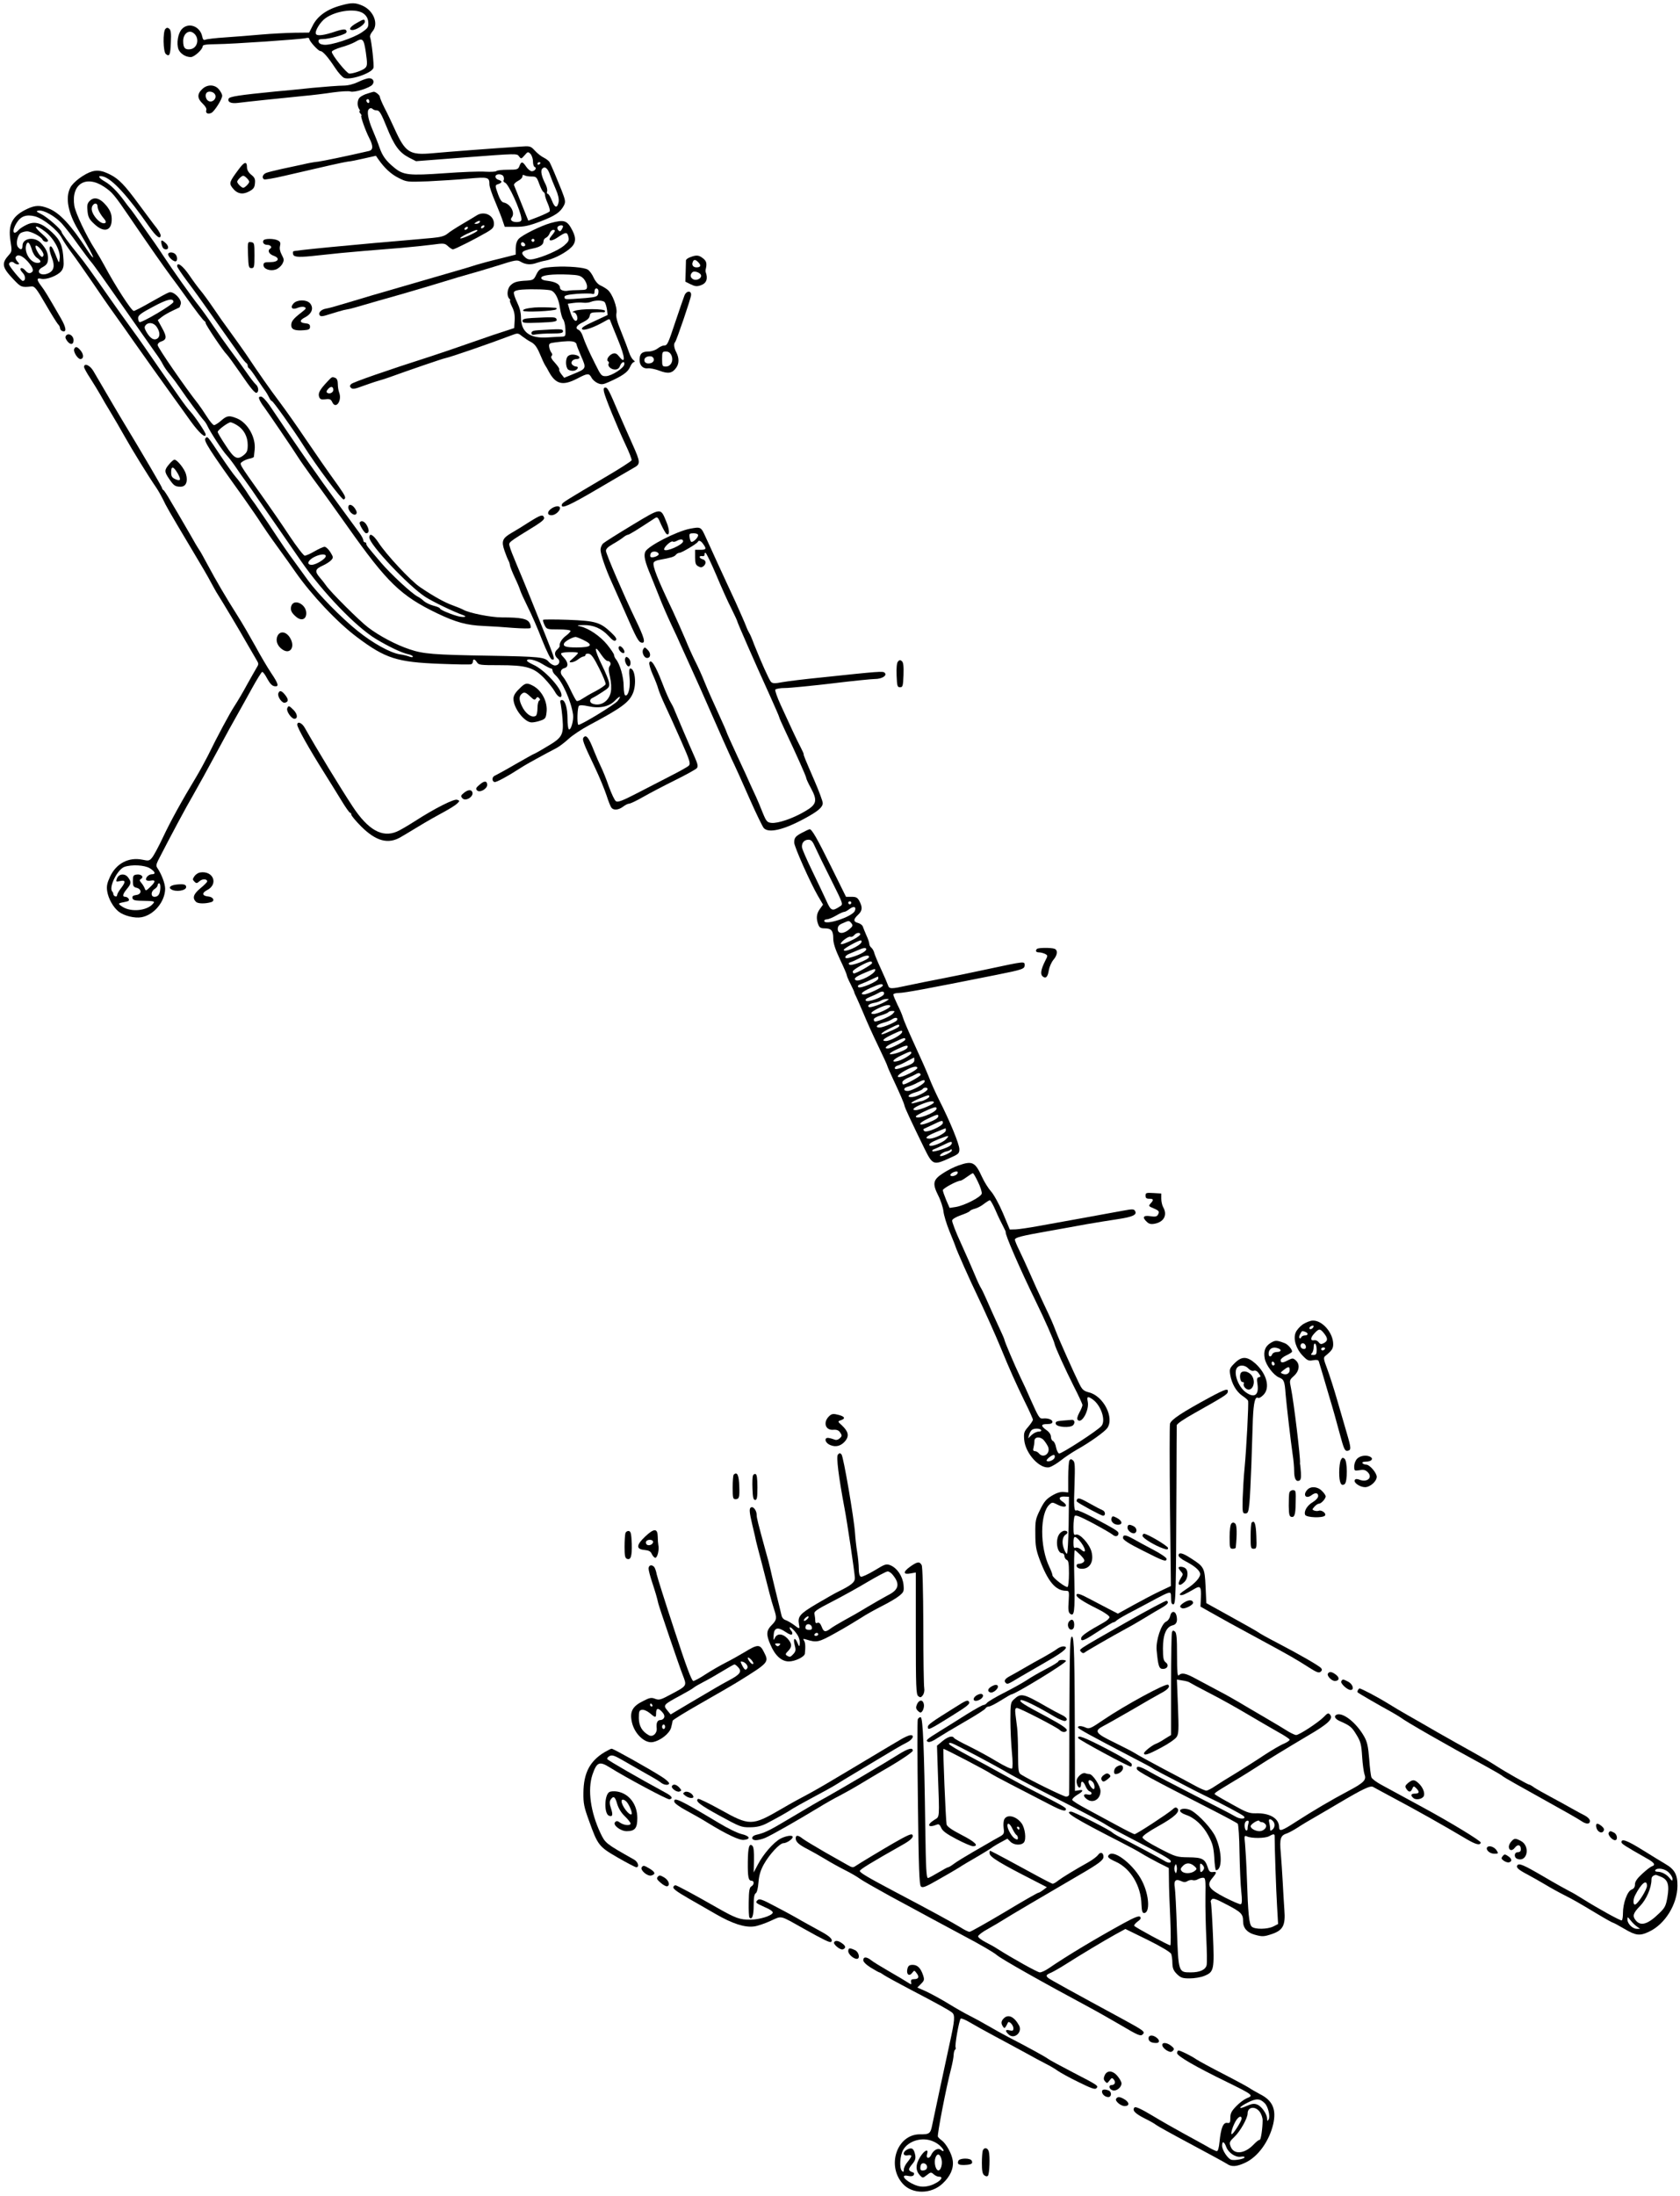 <?xml version="1.0" standalone="no"?>
<!DOCTYPE svg PUBLIC "-//W3C//DTD SVG 20010904//EN"
 "http://www.w3.org/TR/2001/REC-SVG-20010904/DTD/svg10.dtd">
<svg version="1.0" xmlns="http://www.w3.org/2000/svg"
 width="1119pt" height="1462pt" viewBox="0 0 1119 1462"
 preserveAspectRatio="xMidYMid meet">
<g transform="translate(0,1462) scale(0.1,-0.1)"
fill="#000000" stroke="none">
<path d="M2272 14584 c-94 -25 -160 -72 -191 -138 l-22 -43 -97 -1 c-53 -1
-153 -6 -222 -12 -69 -6 -177 -15 -240 -19 -63 -4 -122 -11 -131 -15 -12 -5
-18 0 -22 21 -14 68 -91 97 -135 50 -27 -28 -38 -97 -23 -136 13 -29 47 -51
82 -51 23 0 79 51 79 72 0 10 23 13 93 14 109 1 560 32 593 40 14 4 24 2 24
-5 0 -15 60 -81 74 -81 16 0 51 -40 99 -113 21 -32 48 -62 60 -66 42 -16 181
31 194 66 6 15 -12 178 -22 206 -3 7 4 24 16 38 42 48 9 136 -64 170 -49 22
-74 23 -145 3z m153 -57 c18 -15 27 -33 28 -57 2 -31 -3 -38 -44 -66 -56 -38
-205 -87 -251 -82 -22 2 -34 9 -36 21 -3 13 4 17 30 17 38 0 138 27 153 41 5
6 5 13 -1 19 -7 7 -28 4 -65 -8 -81 -28 -129 -34 -135 -17 -8 19 30 80 64 104
75 53 211 68 257 28z m-1139 -125 c46 -30 33 -104 -20 -110 -34 -4 -46 10 -46
55 0 46 35 76 66 55z m1151 -132 c10 -72 10 -87 -3 -101 -14 -16 -78 -39 -107
-39 -17 0 -117 124 -117 145 0 7 28 20 61 30 34 9 75 25 93 35 52 31 59 24 73
-70z"/>
<path d="M2376 14467 c-44 -24 -58 -47 -29 -47 27 0 83 37 83 55 0 20 -8 19
-54 -8z"/>
<path d="M1102 14428 c-18 -18 -16 -153 3 -168 24 -20 30 -5 33 79 3 58 0 80
-10 89 -11 9 -17 9 -26 0z"/>
<path d="M2385 14074 c-32 -15 -68 -24 -100 -24 -27 0 -120 -7 -205 -15 -85
-9 -195 -20 -245 -24 -244 -24 -307 -34 -312 -48 -9 -23 17 -34 62 -28 46 6
280 31 435 46 58 5 147 16 199 24 52 7 103 10 115 6 24 -9 128 23 146 45 17
20 5 44 -22 43 -13 0 -45 -11 -73 -25z"/>
<path d="M1345 14025 c-33 -32 -31 -61 5 -95 18 -17 28 -34 24 -43 -7 -20 11
-30 35 -18 21 12 71 91 71 114 0 8 -9 26 -21 41 -28 35 -80 36 -114 1z m84
-29 c23 -28 -17 -68 -45 -45 -15 12 -19 41 -7 52 11 12 40 8 52 -7z"/>
<path d="M2450 13998 c-19 -5 -43 -17 -53 -26 -18 -16 -20 -57 -4 -79 5 -7 6
-13 2 -13 -4 0 -2 -7 5 -15 7 -8 10 -15 7 -15 -8 0 26 -97 52 -148 28 -54 27
-80 -1 -87 -152 -35 -302 -66 -338 -71 -25 -2 -72 -11 -105 -19 -33 -7 -96
-21 -140 -30 -44 -10 -90 -21 -102 -26 -23 -9 -31 -33 -14 -43 5 -3 65 7 133
23 287 67 395 91 423 95 17 1 66 11 109 21 l80 18 15 -22 c42 -60 85 -100 135
-125 55 -28 57 -28 198 -23 79 4 199 11 267 18 134 12 141 10 141 -40 0 -13
17 -65 39 -115 21 -50 44 -108 50 -128 l13 -38 71 0 c59 0 90 7 167 36 99 38
132 61 156 106 12 24 11 34 -17 105 -32 79 -64 156 -78 183 -4 8 -22 22 -38
30 -17 8 -44 29 -60 47 -29 31 -32 32 -99 27 -170 -11 -488 -35 -583 -44 -154
-14 -181 4 -254 165 -20 44 -50 107 -67 139 -16 32 -30 65 -30 72 0 11 -32 36
-42 33 -2 0 -19 -5 -38 -11z m10 -54 c0 -8 -4 -12 -10 -9 -5 3 -10 10 -10 16
0 5 5 9 10 9 6 0 10 -7 10 -16z m24 -51 c4 -4 16 -8 27 -8 16 0 29 -22 64
-109 50 -125 84 -171 149 -205 l47 -24 337 26 c332 25 336 26 349 6 14 -18 15
-18 37 7 21 25 23 25 39 10 9 -10 17 -32 17 -51 0 -18 5 -35 12 -37 16 -6 0
-28 -20 -28 -9 0 -26 14 -37 30 -24 36 -33 37 -45 5 -9 -23 -14 -25 -79 -25
-38 0 -72 -4 -75 -9 -3 -4 -36 -6 -73 -4 -38 3 -159 -2 -269 -10 -241 -17
-277 -13 -338 37 -55 45 -79 78 -99 136 -8 25 -29 77 -46 117 -29 68 -39 122
-24 136 8 9 18 9 27 0z m1116 -357 c0 -3 -4 -8 -10 -11 -5 -3 -10 -1 -10 4 0
6 5 11 10 11 6 0 10 -2 10 -4z m63 -79 c8 -23 26 -67 39 -97 16 -36 22 -65 19
-84 -9 -45 -26 -41 -45 9 -10 25 -22 45 -28 45 -6 0 -7 7 -4 16 3 8 -1 29 -10
47 -26 50 -35 89 -23 103 17 20 37 6 52 -39z m-309 -13 c3 -9 4 -20 0 -25 -3
-5 2 -12 10 -15 24 -9 105 -188 109 -239 2 -15 -5 -21 -23 -23 -36 -3 -57 12
-41 31 24 30 -9 90 -54 99 -13 2 -25 20 -37 53 -22 62 -22 62 2 70 11 3 20 10
20 15 0 4 -9 10 -20 13 -11 3 -20 12 -20 21 0 21 46 21 54 0z m185 1 c33 0 36
-3 53 -50 10 -27 22 -51 28 -53 5 -2 10 -11 10 -20 0 -9 9 -36 19 -58 10 -23
16 -46 12 -51 -3 -5 -37 -21 -74 -36 l-68 -26 -9 22 c-5 12 -25 63 -45 112
-20 50 -38 95 -41 102 -3 6 8 19 25 28 17 8 31 22 31 31 0 10 4 12 13 7 6 -4
27 -8 46 -8z"/>
<path d="M1590 13493 c-62 -83 -65 -92 -43 -122 31 -41 67 -49 111 -26 30 16
38 26 40 55 3 28 -2 39 -25 57 -18 15 -28 32 -28 50 0 41 -18 37 -55 -14z m54
-59 c9 -8 16 -19 16 -24 0 -11 -29 -40 -40 -40 -11 0 -40 29 -40 40 0 11 29
40 40 40 5 0 16 -7 24 -16z"/>
<path d="M614 13479 c-51 -15 -128 -71 -146 -109 -34 -66 -15 -167 52 -279 69
-116 100 -173 100 -184 0 -6 -18 16 -40 50 -106 164 -184 248 -258 276 -54 22
-87 21 -137 -2 -103 -47 -133 -103 -115 -217 10 -61 9 -69 -8 -88 -54 -59 -50
-84 27 -165 50 -53 54 -55 120 -48 22 2 33 -12 94 -117 38 -66 76 -126 83
-134 8 -7 14 -19 14 -27 0 -7 7 -16 15 -19 31 -11 26 24 -10 86 -91 158 -108
185 -131 215 -31 41 -31 55 1 47 34 -8 109 21 133 51 14 17 18 36 15 75 -5 94
-21 131 -76 183 -67 62 -113 77 -167 52 -22 -10 -47 -26 -56 -36 -37 -41 -47
-7 -14 46 28 46 65 59 122 45 57 -15 153 -92 180 -145 12 -22 40 -65 63 -95
23 -30 83 -116 134 -190 50 -74 119 -174 154 -222 34 -48 89 -125 122 -173 65
-93 203 -286 275 -386 25 -34 74 -103 110 -153 58 -80 100 -117 100 -88 0 13
-72 120 -102 152 -13 13 -47 58 -76 100 -78 111 -192 275 -232 334 -19 28 -62
88 -95 133 -33 45 -87 121 -120 168 -145 207 -185 263 -220 305 -66 81 -115
148 -115 156 0 15 -96 100 -136 119 -34 17 -36 20 -16 23 33 5 107 -36 152
-84 21 -23 71 -86 109 -141 39 -54 79 -107 89 -118 11 -11 102 -139 203 -284
101 -145 201 -286 221 -315 21 -28 45 -65 53 -82 9 -18 31 -49 49 -70 18 -22
47 -61 66 -89 42 -62 140 -195 158 -214 8 -8 18 -24 23 -35 21 -45 100 -166
130 -198 13 -14 40 -49 59 -77 19 -29 50 -73 68 -97 18 -24 56 -79 85 -122 54
-77 226 -326 282 -407 145 -209 365 -437 498 -518 88 -53 171 -92 215 -102 17
-3 32 -11 32 -16 0 -5 -10 -5 -23 0 -13 5 -41 12 -63 15 -65 10 -180 74 -282
156 -110 88 -266 248 -330 336 -23 32 -64 88 -90 124 -51 69 -79 110 -178 260
-35 52 -73 107 -84 123 -12 15 -40 55 -62 90 -23 34 -53 76 -68 92 -15 17 -60
80 -100 140 -90 135 -87 132 -101 118 -15 -15 20 -71 252 -394 52 -74 106
-152 119 -174 14 -22 62 -92 108 -155 46 -63 100 -139 120 -168 106 -152 280
-337 412 -435 188 -141 265 -165 550 -176 107 -4 201 -6 208 -3 6 2 12 10 12
18 0 20 13 17 27 -5 11 -18 25 -19 147 -19 180 0 230 -14 300 -86 28 -29 60
-69 71 -89 19 -36 45 -50 45 -24 0 46 -116 171 -188 202 -23 11 -42 22 -42 27
0 18 56 6 102 -22 26 -16 53 -30 58 -30 6 0 10 -6 10 -13 0 -8 9 -22 20 -32
46 -42 104 -172 117 -262 5 -38 -14 -106 -28 -98 -5 4 -9 34 -9 69 0 73 -16
126 -37 126 -12 0 -14 -7 -8 -27 3 -16 9 -61 12 -101 8 -105 -3 -123 -104
-182 -46 -28 -86 -50 -89 -50 -2 0 -57 -31 -122 -68 -65 -38 -126 -71 -135
-75 -20 -8 -23 -35 -4 -43 11 -4 87 37 197 108 23 14 135 76 218 119 18 10 54
37 80 61 26 24 88 65 137 91 214 114 265 151 291 213 25 60 14 164 -18 164 -7
0 -9 -19 -5 -59 7 -62 -6 -121 -26 -121 -8 0 -12 22 -13 63 0 61 -25 147 -51
178 -7 8 -13 22 -13 29 0 7 -21 38 -46 69 -47 57 -122 108 -178 121 -27 7 -25
8 20 9 67 1 120 -22 167 -72 28 -31 40 -38 49 -29 8 8 0 22 -33 53 -72 67
-102 76 -285 83 -88 3 -163 3 -166 0 -3 -3 1 -18 9 -35 14 -28 16 -29 94 -29
44 0 79 -4 79 -10 0 -5 -13 -19 -30 -32 -27 -19 -47 -52 -42 -69 0 -4 -7 -14
-18 -24 -20 -18 -17 -42 7 -61 18 -16 6 -44 -20 -44 -12 0 -30 11 -42 24 -26
32 -57 35 -395 41 -374 6 -441 12 -530 42 -94 31 -204 90 -279 147 -60 46
-250 236 -278 277 -9 13 -29 39 -44 56 -34 40 -30 55 21 78 22 10 47 26 56 36
15 17 15 20 -6 54 -12 19 -29 35 -38 35 -9 0 -39 -14 -67 -30 -27 -16 -57 -29
-65 -29 -8 0 -54 60 -102 132 -48 73 -126 186 -173 252 -172 242 -162 225
-140 242 11 8 32 17 48 20 15 3 27 8 28 12 0 3 3 23 5 45 10 82 -45 181 -118
211 -52 21 -66 19 -105 -15 -18 -16 -40 -30 -47 -30 -7 0 -29 26 -49 58 -20
31 -45 68 -56 82 -88 111 -271 377 -271 393 0 9 9 18 19 22 42 13 44 31 12 89
l-30 55 25 20 c14 11 46 30 72 42 26 12 48 23 48 23 1 1 4 11 8 22 9 30 -47
87 -77 78 -11 -3 -66 -33 -122 -65 -57 -33 -108 -59 -114 -59 -15 0 -124 168
-197 305 -15 28 -42 74 -60 103 -59 91 -132 246 -139 293 -22 144 77 206 198
126 55 -37 67 -51 177 -212 133 -195 216 -313 269 -385 23 -30 62 -84 88 -120
83 -117 128 -175 136 -178 4 -2 7 -8 7 -13 0 -12 119 -189 141 -209 8 -8 46
-60 84 -115 79 -116 105 -146 116 -139 15 9 10 41 -7 55 -9 7 -38 45 -65 84
-27 38 -75 105 -107 147 -31 42 -82 114 -112 159 -30 45 -73 105 -95 133 -46
57 -182 249 -235 330 -19 29 -47 71 -62 92 -16 22 -44 62 -63 89 -45 65 -98
139 -105 145 -3 3 -18 23 -34 45 -46 62 -88 104 -128 127 -44 25 -50 43 -11
33 60 -15 165 -130 307 -334 46 -66 76 -89 76 -57 0 7 -12 29 -27 49 -16 19
-68 90 -118 157 -95 129 -133 169 -193 199 -51 25 -81 30 -118 20z m-313 -401
c57 -44 101 -125 97 -175 -3 -31 -5 -34 -12 -18 -28 71 -40 95 -48 95 -13 0
-10 -30 8 -77 21 -54 13 -87 -26 -103 -52 -22 -87 15 -37 41 29 16 37 28 37
62 0 34 -14 63 -48 100 -42 44 -122 32 -122 -18 0 -28 -12 -32 -30 -10 -17 20
-4 82 20 95 10 5 28 10 40 10 28 0 96 -36 103 -55 7 -16 37 -21 37 -6 0 5 -18
25 -40 44 -65 55 -48 68 21 15z m-89 -119 c6 -23 22 -48 35 -56 29 -19 30 -33
2 -33 -48 0 -92 75 -73 124 9 23 22 10 36 -35z m78 -35 c0 -8 -5 -14 -10 -14
-14 0 -50 62 -43 73 8 12 53 -38 53 -59z m-106 -44 c39 -44 45 -67 19 -77 -10
-4 -23 2 -34 16 -10 12 -23 19 -29 16 -8 -5 -4 -15 11 -31 21 -22 21 -54 0
-54 -10 0 -91 98 -91 111 0 15 22 21 33 10 6 -6 18 -11 26 -11 11 0 11 4 -3
19 -10 11 -15 25 -11 30 13 22 43 10 79 -29z m971 -270 c0 -16 -213 -142 -226
-134 -5 3 -9 15 -9 27 0 18 20 33 98 74 96 52 137 61 137 33z m-112 -165 c23
-33 25 -65 5 -79 -23 -14 -46 0 -72 43 -14 25 -16 34 -6 46 18 22 53 18 73
-10z m535 -655 c46 -28 72 -76 72 -132 0 -39 -5 -50 -27 -68 -43 -34 -63 -23
-120 65 -29 43 -53 84 -53 90 0 12 67 62 85 64 6 0 25 -8 43 -19z m592 -872
c0 -18 -65 -58 -94 -58 -35 0 -27 29 15 51 40 21 79 24 79 7z m1717 -559 c68
-33 53 -49 -47 -49 -71 0 -91 7 -83 27 6 14 56 42 77 43 5 0 29 -9 53 -21z
m119 -99 c15 -22 33 -40 40 -40 19 0 27 -19 15 -34 -8 -10 -8 -29 2 -72 8 -34
10 -76 6 -98 -11 -64 -69 -101 -123 -80 -21 8 -20 30 1 38 9 4 38 21 65 39 45
29 49 34 45 63 -3 17 -24 68 -46 113 -54 110 -57 150 -5 71z m-156 13 c0 -3
-15 -19 -32 -34 -28 -24 -30 -28 -13 -28 11 0 31 8 45 19 14 11 31 20 38 20 6
0 12 5 12 11 0 6 10 9 22 7 16 -2 34 -27 69 -97 26 -51 45 -99 43 -106 -3 -7
-33 -28 -67 -46 -34 -17 -74 -41 -89 -51 -16 -11 -32 -17 -37 -14 -5 3 -23 36
-41 74 -17 37 -40 76 -51 88 -22 24 -17 50 12 57 27 7 24 39 -6 70 -18 18 -22
27 -13 30 19 8 108 8 108 0z m264 -319 c-18 -24 -254 -167 -262 -159 -10 9 -6
118 4 126 7 6 30 5 61 -2 74 -17 139 -4 177 35 36 37 48 37 20 0z"/>
<path d="M595 13280 c-14 -15 -16 -30 -12 -67 4 -39 12 -54 46 -85 66 -62 118
-44 115 38 -1 30 -10 52 -33 82 -45 55 -85 66 -116 32z m55 -36 c0 -17 18 -51
43 -80 12 -14 15 -24 8 -28 -15 -10 -46 9 -70 43 -23 33 -27 61 -9 79 13 13
28 7 28 -14z"/>
<path d="M3175 13186 c-11 -7 -54 -33 -95 -57 -41 -24 -86 -53 -100 -65 -18
-15 -45 -23 -100 -28 -572 -49 -920 -83 -926 -89 -4 -3 -4 -13 -1 -22 7 -18
45 -19 167 -5 126 14 172 18 310 30 69 6 179 15 245 20 66 6 157 15 203 21 79
11 84 10 106 -10 12 -11 27 -21 33 -21 12 0 154 72 226 114 39 23 47 33 47 57
0 56 -65 87 -115 55z m20 -46 c-3 -5 -14 -10 -23 -10 -15 0 -15 2 -2 10 20 13
33 13 25 0z m30 -30 c-3 -5 -11 -10 -16 -10 -6 0 -7 5 -4 10 3 6 11 10 16 10
6 0 7 -4 4 -10z m-110 -10 c-3 -5 -11 -10 -16 -10 -6 0 -7 5 -4 10 3 6 11 10
16 10 6 0 7 -4 4 -10z m65 -15 c0 -9 -102 -56 -113 -52 -7 2 13 16 43 30 56
26 70 31 70 22z"/>
<path d="M3667 13135 c-64 -18 -190 -80 -213 -106 -12 -14 -19 -36 -19 -62 l0
-42 -107 -27 c-59 -14 -129 -33 -155 -41 -50 -16 -62 -20 -398 -117 -312 -90
-341 -99 -450 -132 -117 -35 -126 -37 -156 -43 -31 -6 -50 -27 -40 -43 6 -11
20 -9 72 8 36 11 76 23 89 26 14 3 34 7 45 9 11 3 49 13 85 24 36 11 146 42
245 70 99 29 230 67 290 86 61 19 135 41 165 49 30 8 115 33 189 56 129 41
135 42 162 26 31 -18 66 -20 104 -6 14 5 40 12 58 15 47 9 113 40 158 76 44
35 50 68 23 122 -36 71 -55 77 -147 52z m83 -22 c0 -5 -5 -15 -10 -23 -7 -11
-12 -12 -21 -3 -6 6 -8 16 -5 22 8 12 36 15 36 4z m-56 -35 c-4 -7 -14 -21
-22 -30 -28 -33 -2 -39 43 -8 54 37 63 37 71 3 6 -23 1 -32 -29 -58 -36 -31
-141 -77 -205 -90 -25 -5 -38 -2 -53 11 -36 33 -27 44 51 60 46 9 70 25 70 47
0 10 7 20 16 24 8 3 20 16 25 29 4 13 16 24 24 24 10 0 13 -5 9 -12z m-134
-58 c0 -5 -4 -10 -10 -10 -5 0 -10 5 -10 10 0 6 5 10 10 10 6 0 10 -4 10 -10z
m-62 -28 c2 -7 -3 -12 -12 -12 -9 0 -16 7 -16 16 0 17 22 14 28 -4z"/>
<path d="M1755 13020 c-9 -15 4 -30 25 -30 22 0 35 -16 20 -25 -20 -12 -9 -36
21 -47 47 -16 35 -43 -21 -43 -38 0 -45 -3 -45 -20 0 -26 45 -42 82 -29 15 5
34 21 43 36 13 25 13 31 -3 61 -12 22 -16 43 -12 59 5 20 2 29 -13 37 -26 14
-89 14 -97 1z"/>
<path d="M1075 13000 c6 -29 14 -40 31 -40 20 0 18 24 -4 43 -24 22 -32 21
-27 -3z"/>
<path d="M1652 12923 c3 -80 5 -88 23 -88 18 0 20 7 20 85 0 81 -1 85 -23 88
-22 3 -23 2 -20 -85z"/>
<path d="M1120 12927 c0 -16 32 -47 48 -47 16 0 15 33 0 48 -16 16 -48 15 -48
-1z"/>
<path d="M4598 12908 c-16 -5 -28 -15 -29 -21 0 -7 -1 -41 -2 -77 l-2 -65 36
-18 c29 -14 42 -15 67 -6 38 13 49 44 32 89 -1 3 -1 10 0 15 10 40 6 57 -17
75 -28 22 -44 24 -85 8z m55 -36 c19 -20 13 -32 -14 -32 -22 0 -33 16 -25 35
7 20 19 19 39 -3z m17 -88 c0 -20 -33 -34 -53 -23 -20 11 -22 30 -6 46 14 14
59 -4 59 -23z"/>
<path d="M1180 12848 c0 -7 30 -51 65 -98 36 -47 109 -148 162 -224 54 -77
112 -158 128 -181 17 -23 45 -64 64 -91 19 -27 38 -50 43 -52 4 -2 8 -10 8
-17 0 -7 4 -15 9 -17 4 -1 29 -34 54 -73 26 -38 51 -75 57 -82 5 -7 15 -24 22
-38 6 -14 15 -25 19 -25 8 0 146 -194 211 -297 85 -135 257 -365 268 -358 17
10 12 21 -37 91 -88 122 -137 194 -228 327 -49 73 -121 175 -160 227 -67 89
-138 190 -226 322 -21 31 -67 95 -101 142 -35 47 -88 122 -118 167 -30 44 -68
96 -85 116 -16 19 -50 65 -75 102 -42 61 -80 90 -80 59z"/>
<path d="M3695 12844 c-92 -6 -103 -11 -123 -52 -16 -34 -21 -37 -62 -40 -66
-3 -88 -10 -110 -32 -22 -22 -26 -70 -8 -88 7 -7 9 -12 5 -12 -4 0 2 -18 13
-41 15 -29 20 -55 18 -92 l-3 -51 -55 -18 c-30 -9 -134 -44 -230 -78 -96 -34
-218 -75 -270 -92 -297 -95 -517 -172 -530 -184 -11 -11 -12 -16 -2 -26 10
-10 25 -8 75 11 34 12 82 29 107 36 25 7 59 18 75 24 127 46 354 124 372 127
35 7 296 97 435 150 47 18 48 18 75 -4 16 -12 42 -30 60 -39 23 -12 39 -32 58
-77 14 -34 30 -68 35 -76 6 -8 17 -28 26 -45 46 -84 93 -95 189 -45 69 36 78
37 95 6 7 -14 26 -30 42 -37 24 -10 35 -9 71 7 93 41 129 67 143 100 8 19 20
34 27 34 8 1 6 5 -4 13 -9 7 -22 29 -29 51 -7 21 -30 82 -51 134 -29 70 -38
104 -33 127 7 38 -27 130 -59 156 -12 10 -34 23 -48 29 -16 7 -34 28 -45 52
-10 22 -27 46 -39 53 -23 15 -130 24 -220 19z m193 -80 c12 -14 22 -36 22 -50
0 -22 -4 -24 -52 -25 -29 0 -62 -2 -73 -4 -28 -6 -55 4 -55 19 0 23 -30 40
-79 46 -32 3 -46 10 -46 20 0 18 72 27 185 22 65 -3 78 -7 98 -28z m-216 -78
c28 -13 49 -55 58 -118 5 -33 14 -66 21 -74 7 -9 14 -37 15 -65 2 -47 1 -49
-24 -50 -15 0 -56 -3 -92 -5 -121 -9 -180 35 -180 133 0 33 -9 66 -26 101 -14
29 -24 59 -21 67 4 9 24 15 54 17 75 5 176 1 195 -6z m312 6 c3 -5 3 -18 0
-29 -5 -17 -16 -21 -82 -27 -142 -11 -142 -11 -142 8 0 9 23 15 84 20 46 3 91
3 100 0 12 -4 16 0 16 15 0 21 14 28 24 13z m44 -84 c5 -7 12 -29 15 -49 l4
-36 -90 -42 c-68 -31 -88 -44 -79 -53 11 -11 79 12 150 53 31 18 33 18 38 1 4
-9 26 -66 51 -126 47 -114 51 -164 9 -112 -17 22 -27 27 -44 22 -26 -9 -47
-42 -32 -51 6 -4 8 -11 4 -16 -9 -16 16 -39 42 -39 17 0 28 8 34 25 11 28 33
34 28 8 -5 -25 -84 -75 -121 -77 -30 -1 -34 3 -72 80 -45 89 -69 144 -85 191
-6 17 -18 34 -26 37 -26 10 -14 31 29 51 28 14 43 27 45 43 3 19 10 22 45 23
23 1 45 1 50 0 4 0 7 4 7 9 0 16 -165 16 -204 0 -15 -6 -17 -9 -5 -9 18 -1 33
-41 20 -54 -12 -12 -31 16 -46 66 l-13 45 36 5 c20 3 50 4 66 2 15 -2 38 0 50
5 32 13 82 12 94 -2z m-204 -264 c9 -3 16 -11 16 -16 0 -5 14 -41 31 -80 36
-82 36 -82 -55 -119 l-58 -24 -19 24 c-10 13 -17 27 -14 31 3 5 -10 24 -28 44
-22 23 -30 39 -24 45 7 7 7 15 0 23 -6 7 -13 24 -15 38 -3 23 1 26 42 31 66 9
106 10 124 3z"/>
<path d="M3560 12573 c-55 -5 -81 -13 -75 -22 6 -11 207 -2 220 10 5 6 3 9 -5
10 -47 4 -110 4 -140 2z"/>
<path d="M3543 12503 c-49 -3 -63 -7 -63 -20 0 -13 15 -15 110 -11 111 4 127
8 115 27 -6 11 -30 11 -162 4z"/>
<path d="M3588 12422 c-36 -2 -48 -7 -48 -19 0 -12 7 -14 31 -9 17 3 65 6 105
6 60 0 74 3 74 15 0 16 -15 16 -162 7z"/>
<path d="M3782 12248 c-17 -17 -15 -73 2 -88 8 -6 25 -10 37 -8 25 3 39 28 16
28 -8 0 -19 6 -26 13 -13 16 4 37 31 37 22 0 24 16 2 24 -25 9 -49 7 -62 -6z"/>
<path d="M4559 12653 c-6 -15 -32 -91 -58 -168 -53 -159 -56 -165 -79 -165 -9
0 -28 -9 -42 -20 -14 -11 -41 -20 -60 -20 -44 0 -60 -15 -60 -56 0 -37 23 -60
56 -56 13 2 48 -5 77 -16 58 -22 85 -17 111 20 20 28 20 64 1 102 -16 30 -19
58 -8 69 9 10 104 287 106 312 3 32 -31 31 -44 -2z m-87 -398 c16 -36 -3 -75
-37 -75 -23 0 -25 3 -25 50 0 47 2 50 25 50 17 0 29 -8 37 -25z m-117 -30 c0
-26 -52 -35 -62 -10 -7 20 14 36 42 33 12 -2 20 -11 20 -23z"/>
<path d="M1955 12600 c-25 -28 -8 -45 28 -29 14 6 34 9 44 5 15 -6 13 -11 -17
-34 -57 -44 -70 -61 -70 -87 0 -29 25 -38 86 -33 31 2 39 7 39 23 0 15 -8 21
-33 23 -37 4 -38 20 -3 38 49 25 63 64 35 96 -24 25 -85 24 -109 -2z"/>
<path d="M441 12387 c-8 -10 -6 -19 5 -35 21 -30 44 -28 44 3 0 30 -32 51 -49
32z"/>
<path d="M494 12296 c-7 -18 24 -66 41 -66 23 0 24 28 4 54 -23 29 -37 33 -45
12z"/>
<path d="M560 12177 c0 -7 19 -42 43 -78 23 -36 53 -85 67 -110 13 -24 43 -75
67 -114 23 -38 65 -110 93 -160 51 -91 159 -266 210 -340 15 -22 35 -58 46
-80 19 -41 33 -67 196 -340 53 -88 108 -182 122 -210 15 -27 31 -57 36 -65 48
-76 159 -262 200 -335 28 -49 59 -102 68 -117 16 -26 16 -30 0 -55 -9 -16 -38
-66 -64 -113 -25 -47 -62 -109 -81 -138 -34 -52 -115 -203 -179 -334 -19 -37
-53 -100 -77 -140 -98 -162 -171 -295 -221 -401 -29 -62 -62 -123 -73 -136
-17 -21 -23 -23 -64 -14 -92 19 -175 -25 -216 -113 -20 -43 -24 -64 -19 -97 8
-50 40 -107 77 -136 36 -28 107 -45 151 -37 84 15 157 104 158 189 0 35 -24
98 -52 139 -9 13 -8 23 5 50 81 158 189 360 235 438 30 52 101 181 157 285 56
105 119 219 140 255 20 36 63 112 94 169 32 58 62 106 67 108 5 2 20 -18 34
-45 17 -31 32 -48 48 -50 32 -5 28 14 -22 88 -24 36 -72 117 -106 180 -35 63
-88 155 -119 203 -77 121 -144 236 -198 337 -25 47 -49 90 -53 95 -4 6 -17 26
-28 45 -11 19 -43 76 -72 125 -29 50 -71 122 -94 160 -22 39 -44 72 -48 73 -4
2 -8 7 -8 12 0 7 -127 224 -273 465 -26 43 -63 107 -185 315 -23 39 -62 56
-62 27z m438 -3337 c36 -22 42 -40 13 -40 -21 0 -45 -25 -37 -38 3 -5 17 -7
31 -4 33 6 32 -8 -5 -43 -27 -26 -30 -27 -36 -9 -4 10 -14 27 -23 37 -13 16
-13 19 -1 27 21 13 -1 33 -31 28 -21 -3 -24 -9 -24 -43 0 -33 4 -40 25 -45 36
-9 34 -44 -3 -48 -20 -3 -27 -8 -25 -20 3 -13 15 -17 48 -18 102 -2 104 -3 89
-20 -39 -47 -146 -58 -204 -20 -31 20 -30 23 9 30 16 3 31 7 33 10 8 8 -7 26
-23 26 -21 0 -17 18 11 52 29 35 31 46 9 76 -21 30 -63 26 -75 -6 -8 -22 -7
-23 21 -17 37 8 39 -5 5 -49 -14 -18 -25 -38 -25 -45 0 -7 -6 -11 -12 -8 -7 2
-13 9 -13 15 0 5 -3 13 -7 17 -26 26 33 146 80 164 48 17 134 13 170 -9z m70
-132 c-2 -40 -14 -58 -39 -58 -26 0 -25 36 1 52 11 7 20 18 20 25 0 7 5 13 10
13 6 0 9 -15 8 -32z"/>
<path d="M2179 12078 c-49 -52 -61 -75 -54 -98 6 -18 13 -21 42 -18 29 4 37 0
46 -19 23 -51 67 9 46 64 -5 13 -9 39 -9 58 0 21 -6 35 -16 39 -23 9 -22 9
-55 -26z m41 -54 c0 -17 -24 -29 -40 -19 -8 5 -6 13 6 26 18 20 34 17 34 -7z"/>
<path d="M4023 12011 c8 -38 86 -228 143 -350 25 -52 43 -99 41 -105 -3 -7
-76 -54 -163 -105 -271 -160 -297 -176 -301 -188 -12 -36 45 -11 239 103 117
69 224 131 238 139 48 26 47 36 -7 157 -28 62 -69 156 -92 208 -65 153 -74
170 -89 170 -11 0 -13 -8 -9 -29z"/>
<path d="M1727 11963 c3 -10 17 -34 32 -53 30 -41 196 -285 226 -333 11 -18
54 -79 95 -136 41 -56 91 -124 110 -151 19 -26 77 -108 129 -181 260 -368 352
-456 593 -572 126 -60 196 -79 308 -84 52 -2 142 -8 200 -13 58 -4 108 -5 113
-1 4 4 2 19 -5 33 -14 29 -56 38 -186 38 -72 0 -218 29 -256 51 -11 6 -42 19
-70 29 -54 19 -131 62 -219 122 -62 42 -226 218 -276 296 -35 53 -61 67 -61
34 0 -47 264 -326 375 -397 51 -32 189 -99 250 -120 36 -13 -3 -17 -42 -5 -57
17 -113 42 -113 50 0 4 -19 12 -43 18 -23 6 -51 20 -63 30 -11 11 -30 25 -43
31 -41 22 -180 151 -242 224 -97 114 -99 117 -99 127 0 6 -4 10 -10 10 -5 0
-10 6 -10 13 0 8 -11 29 -25 48 -95 129 -208 284 -246 337 -24 34 -65 93 -92
130 -26 37 -87 125 -135 196 -48 71 -105 155 -127 188 -23 33 -47 58 -57 58
-12 0 -16 -5 -11 -17z"/>
<path d="M1126 11529 c-32 -38 -32 -49 0 -96 31 -46 41 -53 77 -53 35 0 50 33
36 83 -10 36 -59 97 -77 97 -6 0 -22 -14 -36 -31z m58 -61 c24 -43 19 -54 -18
-37 -21 10 -26 19 -26 46 0 43 15 40 44 -9z"/>
<path d="M2320 11242 c0 -26 37 -59 51 -45 8 8 6 18 -6 37 -20 30 -45 34 -45
8z"/>
<path d="M3672 11234 c-29 -20 -28 -44 1 -44 25 0 57 28 57 48 0 17 -32 15
-58 -4z"/>
<path d="M4210 11124 c-96 -58 -182 -112 -192 -121 -10 -9 -18 -28 -18 -43 0
-29 35 -130 74 -215 12 -27 51 -115 87 -195 79 -181 92 -204 112 -208 30 -6
19 32 -43 160 -75 156 -192 427 -194 451 0 13 14 27 44 44 25 14 56 34 69 44
13 11 28 19 33 19 8 0 59 31 176 108 21 14 23 13 46 -41 14 -30 30 -58 36 -62
21 -13 21 27 -1 80 -40 97 -31 98 -229 -21z"/>
<path d="M3525 11145 c-38 -25 -91 -57 -117 -72 -62 -36 -70 -55 -47 -121 10
-29 22 -58 26 -65 4 -6 9 -21 10 -32 2 -10 16 -46 32 -80 16 -33 32 -71 36
-85 4 -14 27 -63 50 -110 24 -47 67 -145 95 -218 32 -80 58 -132 66 -132 24 0
34 -30 -141 405 -31 77 -74 181 -95 230 -21 50 -42 102 -45 117 -8 29 -17 22
174 140 42 27 59 42 55 53 -9 22 -22 18 -99 -30z"/>
<path d="M2396 11142 c-6 -11 31 -72 43 -72 19 0 22 20 6 50 -15 29 -38 39
-49 22z"/>
<path d="M4594 11100 c-89 -18 -274 -113 -295 -151 -13 -26 -5 -65 37 -164 18
-44 44 -110 59 -147 14 -37 48 -115 76 -175 28 -59 55 -117 59 -128 5 -11 35
-78 68 -150 33 -71 99 -220 147 -330 48 -110 105 -237 126 -283 22 -45 76
-164 120 -265 44 -100 88 -190 96 -199 32 -36 132 -13 272 63 89 48 121 75
121 103 0 12 -25 80 -56 151 -61 141 -72 167 -71 175 1 3 -9 23 -20 45 -12 22
-37 74 -56 115 -19 41 -53 116 -77 167 -23 50 -39 96 -36 102 4 6 33 11 65 11
32 0 171 14 309 30 139 17 269 30 290 30 46 0 83 23 65 41 -12 12 -27 11 -433
-32 -102 -10 -214 -24 -248 -30 -52 -10 -66 -9 -77 2 -13 15 -68 138 -112 249
-13 36 -28 70 -32 75 -4 6 -14 26 -21 45 -7 19 -39 92 -71 163 -33 70 -85 184
-118 255 -32 70 -68 150 -81 177 -31 69 -32 69 -106 55z m56 -43 c0 -18 -38
-52 -47 -43 -4 4 -9 18 -10 31 -3 22 0 25 27 25 18 0 30 -5 30 -13z m-100 -40
c0 -23 -115 -74 -126 -56 -7 12 44 61 57 54 5 -4 17 -1 26 4 25 14 43 13 43
-2z m134 -19 c23 -32 20 -38 -19 -38 l-35 0 0 -50 c0 -40 4 -51 21 -60 15 -9
24 -8 35 1 20 17 17 40 -6 46 -25 7 -27 25 -2 21 9 -2 16 3 15 10 -2 6 1 12 6
12 5 0 37 -66 71 -146 34 -81 79 -182 101 -224 21 -43 39 -81 39 -84 0 -8 119
-279 216 -492 35 -78 64 -144 64 -148 0 -4 18 -44 39 -89 73 -154 141 -306
141 -316 0 -6 14 -36 31 -67 46 -85 39 -110 -41 -156 -80 -47 -178 -80 -221
-76 -29 3 -35 9 -59 68 -14 36 -34 83 -44 105 -10 22 -27 58 -37 80 -9 22 -49
109 -88 192 -39 84 -71 155 -71 158 0 3 -25 61 -56 128 -31 67 -72 159 -90
204 -18 46 -47 109 -63 140 -16 32 -46 97 -65 145 -20 47 -58 133 -85 191
-103 215 -136 300 -127 322 2 7 19 15 38 18 77 14 98 20 109 33 6 8 17 14 25
14 14 0 117 61 122 73 6 13 21 7 36 -15z m-297 -65 c5 -13 -43 -30 -54 -20 -3
4 -3 13 1 22 7 19 47 17 53 -2z"/>
<path d="M1941 10588 c-10 -27 0 -49 35 -77 34 -26 64 -13 64 27 0 59 -80 99
-99 50z"/>
<path d="M1848 10386 c-14 -32 0 -68 35 -91 51 -33 84 19 50 77 -25 44 -68 51
-85 14z"/>
<path d="M4120 10307 c0 -18 28 -42 37 -33 9 8 -9 38 -25 44 -7 2 -12 -3 -12
-11z"/>
<path d="M4285 10299 c-13 -19 4 -59 25 -59 25 0 27 32 4 54 -18 19 -21 19
-29 5z"/>
<path d="M4164 10237 c-7 -19 14 -60 27 -52 14 9 11 41 -6 55 -12 10 -16 9
-21 -3z"/>
<path d="M5981 10216 c-8 -9 -11 -43 -9 -93 3 -70 5 -78 23 -78 18 0 20 8 23
81 2 60 -1 84 -11 93 -11 9 -17 8 -26 -3z"/>
<path d="M4325 10209 c-3 -9 7 -44 23 -80 16 -35 32 -77 36 -93 4 -16 24 -65
45 -110 21 -44 69 -150 106 -234 60 -136 66 -155 53 -169 -8 -8 -62 -38 -119
-67 -57 -29 -159 -82 -227 -117 -95 -49 -126 -61 -139 -53 -9 5 -30 50 -48 99
-17 50 -41 108 -52 130 -11 22 -33 72 -48 110 -32 82 -49 105 -66 88 -14 -14
-7 -33 74 -203 30 -63 64 -146 77 -185 12 -38 27 -76 33 -82 14 -19 48 -15 77
7 14 11 32 20 40 20 8 0 51 20 94 45 44 25 139 75 212 111 73 36 138 72 145
80 10 12 7 26 -13 72 -35 78 -117 270 -132 307 -6 17 -18 42 -27 56 -9 14 -36
74 -59 135 -44 114 -74 161 -85 133z"/>
<path d="M3457 10033 c-26 -25 -37 -45 -37 -65 0 -63 75 -159 123 -157 12 0
38 5 57 12 31 10 36 17 40 52 10 70 -30 149 -92 181 -40 21 -51 18 -91 -23z
m75 -50 c24 -23 30 -25 38 -13 7 11 12 12 20 4 9 -9 9 -14 1 -18 -6 -4 -11
-27 -11 -51 0 -24 -5 -47 -11 -50 -23 -15 -59 7 -84 48 -27 48 -31 77 -13 95
18 18 29 15 60 -15z"/>
<path d="M1854 10005 c-8 -21 24 -67 43 -63 25 5 26 22 3 51 -24 30 -38 34
-46 12z"/>
<path d="M1913 9904 c-7 -18 28 -69 48 -69 24 0 21 32 -6 59 -30 30 -34 31
-42 10z"/>
<path d="M1980 9795 c0 -19 78 -158 180 -320 38 -60 90 -145 116 -187 26 -43
51 -78 55 -78 5 0 9 -6 9 -13 0 -7 30 -43 67 -80 98 -97 179 -119 263 -69 16
9 71 42 122 73 51 31 125 73 163 93 39 21 79 46 89 56 19 18 19 20 1 26 -20 8
-149 -57 -284 -144 -47 -30 -100 -61 -118 -68 -98 -42 -192 12 -294 167 -85
129 -237 379 -319 524 -19 34 -50 46 -50 20z"/>
<path d="M3194 9396 c-24 -20 -27 -27 -16 -38 17 -17 67 10 67 37 0 28 -20 29
-51 1z"/>
<path d="M3089 9341 c-20 -16 -21 -21 -10 -34 22 -27 84 14 65 44 -8 14 -30
11 -55 -10z"/>
<path d="M5345 9078 c-46 -24 -55 -34 -55 -67 0 -27 107 -267 158 -355 l34
-58 -21 -29 c-23 -31 -26 -63 -11 -103 8 -21 16 -26 43 -26 44 0 57 -15 57
-67 0 -31 13 -72 45 -140 25 -52 45 -99 45 -104 0 -6 11 -32 25 -59 14 -28 25
-52 25 -55 0 -3 6 -18 14 -33 7 -15 29 -65 49 -112 19 -47 62 -142 96 -212 34
-70 61 -130 61 -133 0 -3 16 -41 36 -83 51 -109 75 -164 79 -184 4 -17 44
-103 133 -285 54 -109 60 -111 166 -63 61 27 66 32 66 60 0 33 -63 187 -136
330 -23 47 -54 114 -67 150 -14 36 -57 133 -96 217 -38 83 -73 164 -77 180 -4
15 -20 53 -36 84 -15 31 -28 62 -28 68 0 6 17 11 38 11 40 1 177 26 647 120
180 36 190 40 190 66 0 25 -2 25 -235 -25 -107 -23 -251 -53 -320 -66 -69 -13
-167 -33 -219 -44 -119 -26 -128 -26 -137 2 -4 12 -24 59 -45 104 -21 45 -41
93 -45 107 -3 14 -12 30 -20 37 -8 6 -14 18 -14 26 0 8 -8 33 -19 56 -10 23
-21 50 -24 59 -3 10 -18 20 -32 24 -32 8 -32 24 0 54 29 27 31 49 10 90 -13
25 -22 30 -53 30 l-37 0 -100 202 c-95 192 -128 249 -143 248 -4 -1 -25 -10
-47 -22z m86 -100 c13 -29 60 -126 105 -215 80 -160 81 -163 60 -176 -53 -35
-61 -32 -91 35 -16 35 -58 124 -94 198 -36 74 -67 145 -69 158 -4 30 14 52 43
52 19 0 28 -11 46 -52z m239 -368 c0 -5 -4 -10 -10 -10 -5 0 -10 5 -10 10 0 6
5 10 10 10 6 0 10 -4 10 -10z m24 -53 c-15 -40 -204 -101 -204 -67 0 6 8 10
18 10 9 0 37 11 61 25 23 14 48 25 55 25 6 0 22 9 36 20 27 20 45 14 34 -13z
m-23 -83 c11 -14 10 -20 -14 -40 -38 -33 -77 -32 -77 1 0 19 8 29 33 39 42 19
42 19 58 0z m59 -74 c0 -5 -19 -20 -42 -32 -47 -25 -88 -39 -88 -31 0 14 52
52 64 47 7 -3 19 2 26 11 14 17 40 20 40 5z m8 -52 c-9 -26 -118 -73 -118 -51
0 9 96 62 113 63 5 0 7 -6 5 -12z m32 -47 c0 -16 -57 -44 -117 -58 -33 -8 -29
15 5 28 15 6 41 17 57 24 36 16 55 18 55 6z m18 -53 c-7 -19 -119 -61 -131
-49 -7 7 -4 12 9 16 10 3 35 14 54 24 41 22 73 26 68 9z m20 -40 c-4 -12 -102
-67 -120 -68 -5 0 -8 6 -8 13 0 12 94 65 118 66 8 1 12 -5 10 -11z m22 -45
c-1 -26 -108 -82 -130 -68 -17 10 0 24 62 50 61 26 68 28 68 18z m20 -57 c0
-19 -120 -70 -133 -57 -7 7 -1 14 19 21 16 6 47 19 69 30 22 10 41 19 43 19 1
1 2 -5 2 -13z m30 -47 c0 -11 -101 -59 -125 -59 -31 0 -13 18 43 43 64 28 82
32 82 16z m8 -56 c-4 -20 -107 -58 -121 -44 -6 6 5 16 29 25 22 9 46 20 54 25
24 15 42 13 38 -6z m17 -46 c-32 -21 -107 -47 -117 -41 -14 9 3 22 34 28 15 2
35 9 45 15 10 6 27 11 38 11 19 0 19 0 0 -13z m25 -35 c0 -13 -84 -52 -111
-52 -30 0 -15 16 38 41 41 19 73 24 73 11z m16 -51 c-16 -17 -94 -51 -118 -51
-4 0 -8 6 -8 14 0 7 20 19 45 26 25 7 48 17 51 21 3 5 15 9 26 9 20 0 20 -1 4
-19z m28 -43 c-8 -13 -91 -48 -115 -48 -34 0 -20 19 23 31 23 6 51 17 62 25
21 14 41 9 30 -8z m16 -36 c0 -9 -20 -20 -87 -48 -53 -23 -38 0 20 28 57 29
67 32 67 20z m18 -44 c-6 -19 -79 -58 -107 -58 -33 0 -18 15 45 45 57 27 67
29 62 13z m22 -48 c0 -11 -96 -60 -117 -60 -29 0 -9 19 45 43 64 30 72 32 72
17z m14 -54 c-6 -17 -97 -50 -117 -43 -6 2 13 16 43 30 64 30 82 33 74 13z
m26 -35 c0 -12 -58 -47 -92 -55 -46 -11 -32 11 25 38 58 28 67 30 67 17z m20
-50 c0 -12 -13 -23 -42 -34 -73 -26 -88 -29 -88 -17 0 7 9 14 20 17 11 3 39
16 62 29 24 13 44 23 46 24 1 0 2 -8 2 -19z m20 -51 c0 -5 -22 -21 -50 -35
-85 -43 -113 -27 -30 19 48 26 80 33 80 16z m22 -45 c1 -9 -96 -63 -114 -64
-5 -1 -8 6 -8 14 0 8 17 21 38 30 20 8 44 19 52 24 18 11 31 9 32 -4z m26 -47
c-6 -16 -76 -55 -107 -60 -35 -4 -38 20 -4 28 15 4 44 15 63 26 41 21 53 23
48 6z m20 -50 c-6 -16 -70 -49 -102 -51 -40 -3 -28 17 20 31 23 7 46 17 49 22
9 14 37 12 33 -2z m12 -48 c0 -8 -44 -32 -57 -31 -2 0 -16 -4 -33 -9 -49 -14
-34 3 23 27 62 25 67 26 67 13z m30 -39 c0 -12 -93 -51 -121 -51 -32 0 -11 19
44 41 48 19 77 23 77 10z m18 -43 c-9 -28 -138 -75 -138 -50 0 8 107 59 128
61 8 1 12 -5 10 -11z m12 -47 c0 -13 -20 -26 -68 -45 -67 -26 -72 -6 -6 25 64
31 74 33 74 20z m30 -46 c0 -22 -110 -69 -124 -54 -7 7 -7 13 -1 15 6 3 33 15
60 28 60 29 65 30 65 11z m20 -50 c0 -18 -73 -54 -107 -55 -40 0 -25 16 40 43
34 14 63 26 65 26 1 1 2 -6 2 -14z m1 -59 c-22 -23 -98 -52 -109 -42 -9 10 10
23 63 44 67 26 72 26 46 -2z m39 -25 c0 -5 -6 -13 -12 -18 -20 -16 -111 -44
-117 -37 -3 4 -1 8 4 11 6 2 33 14 60 27 56 27 65 30 65 17z m0 -50 c0 -12
-70 -44 -78 -36 -7 7 24 28 46 31 8 2 16 5 20 8 8 8 12 7 12 -3z"/>
<path d="M1333 8812 c-13 -2 -30 -13 -38 -25 -13 -19 -13 -23 0 -36 13 -13 17
-12 34 3 19 17 51 16 51 -2 0 -4 -20 -25 -45 -45 -47 -39 -55 -65 -30 -90 13
-14 64 -14 103 -2 25 9 12 34 -20 37 -42 4 -46 23 -8 43 77 40 40 131 -47 117z"/>
<path d="M1180 8732 c-43 -4 -61 -19 -40 -32 31 -20 100 -9 100 15 0 17 -16
21 -60 17z"/>
<path d="M6907 8303 c-13 -12 -7 -23 14 -23 11 0 29 -5 40 -10 19 -11 19 -11
0 -48 -28 -56 -33 -88 -16 -102 21 -17 34 -4 41 42 4 22 17 52 30 68 28 32 31
65 8 74 -21 8 -109 8 -117 -1z"/>
<path d="M6385 6862 c-27 -9 -73 -32 -102 -51 -69 -44 -74 -69 -34 -149 17
-33 32 -80 35 -105 2 -24 20 -84 40 -133 20 -49 39 -96 41 -104 6 -21 99 -231
145 -325 43 -89 119 -258 157 -350 54 -133 105 -246 157 -352 31 -62 56 -118
56 -124 0 -6 -14 -27 -31 -47 -28 -32 -31 -40 -27 -87 8 -92 106 -198 169
-182 14 4 48 24 75 45 27 22 76 54 109 73 84 47 182 117 200 142 49 69 -25
214 -122 238 -36 10 -45 17 -67 63 -33 67 -133 290 -152 341 -26 67 -30 76
-84 190 -29 61 -70 151 -91 200 -22 50 -53 117 -69 150 -17 34 -30 66 -30 72
0 15 38 25 225 58 83 15 197 35 255 46 58 10 150 25 204 33 102 15 132 30 116
55 -7 13 -18 13 -77 2 -37 -7 -156 -28 -263 -48 -107 -19 -244 -44 -305 -55
-60 -11 -128 -21 -149 -22 l-40 -1 -46 110 c-26 61 -62 126 -80 145 -17 19
-44 62 -59 95 -46 100 -64 109 -156 77z m-16 -63 c-18 -11 -39 -11 -39 -1 0
14 44 31 49 20 2 -6 -3 -14 -10 -19z m145 -47 c16 -32 27 -67 25 -78 -5 -23
-116 -80 -174 -89 l-40 -6 -23 53 c-12 29 -22 58 -22 65 0 12 95 63 117 63 5
0 24 11 43 25 19 14 37 25 40 25 4 0 19 -26 34 -58z m117 -189 c16 -38 39 -85
50 -105 11 -21 19 -39 18 -40 -8 -10 96 -248 201 -463 57 -116 120 -259 124
-280 3 -21 73 -174 128 -283 32 -62 58 -119 58 -125 0 -7 -9 -30 -21 -51 -14
-27 -17 -42 -10 -49 27 -27 78 68 66 123 -7 34 0 37 32 15 56 -39 90 -139 60
-177 -21 -28 -270 -189 -283 -184 -7 3 -16 21 -20 41 -3 20 -13 39 -20 42 -8
3 -14 16 -14 28 0 15 -11 32 -30 45 -39 28 -38 40 5 40 24 0 35 5 35 15 0 15
-32 26 -64 22 -22 -2 -28 7 -82 128 -19 44 -50 112 -69 150 -37 77 -105 237
-105 247 0 4 -20 49 -44 100 -24 52 -56 123 -71 158 -15 34 -33 73 -40 84 -8
12 -27 53 -43 92 -16 39 -57 132 -91 207 -35 75 -61 144 -59 153 2 9 26 23 57
34 29 10 56 22 60 27 3 6 19 13 35 17 16 4 43 18 60 32 17 13 35 24 39 24 5 0
22 -30 38 -67z m304 -1463 c3 -6 -4 -10 -16 -10 -13 0 -34 -10 -47 -22 l-24
-23 7 25 c4 14 13 28 19 32 16 11 54 10 61 -2z m17 -67 c9 -10 21 -28 27 -40
23 -45 -28 -86 -59 -48 -7 8 -19 15 -27 15 -11 0 -14 7 -9 23 3 12 6 32 6 45
0 28 39 31 62 5z m72 -118 c-7 -16 -42 -30 -52 -20 -8 8 40 45 50 39 4 -3 5
-11 2 -19z"/>
<path d="M7077 5163 c-39 -3 -48 -7 -45 -21 4 -23 99 -30 117 -8 14 17 7 37
-12 34 -7 -1 -34 -3 -60 -5z"/>
<path d="M7630 6661 c0 -16 6 -21 25 -21 29 0 31 -7 9 -31 -15 -17 -14 -19 20
-33 38 -16 41 -22 27 -45 -7 -10 -20 -12 -50 -7 -47 7 -55 -8 -21 -39 14 -13
28 -16 52 -11 61 12 85 58 56 109 -7 12 -13 38 -13 57 l0 35 -52 3 c-48 3 -53
1 -53 -17z"/>
<path d="M8678 5804 c-20 -14 -42 -39 -48 -55 -18 -42 3 -109 48 -155 30 -31
39 -35 68 -29 24 4 35 2 38 -7 2 -7 13 -44 25 -83 11 -38 34 -115 50 -170 17
-55 45 -155 63 -223 29 -108 35 -122 53 -120 26 4 25 17 -3 113 -13 44 -42
143 -64 220 -22 77 -53 173 -68 213 -24 63 -26 75 -13 85 44 36 53 49 53 79 0
75 -72 159 -136 157 -16 0 -45 -12 -66 -25z m64 -26 c-6 -6 -15 -8 -19 -4 -4
4 -1 11 7 16 19 12 27 3 12 -12z m77 -34 c27 -34 26 -50 -1 -65 -17 -9 -24 -8
-34 5 -7 10 -20 16 -30 14 -27 -5 -27 16 0 45 31 34 39 34 65 1z m-125 10 c22
-9 20 -24 -3 -24 -11 0 -21 -6 -24 -12 -2 -7 -7 -10 -11 -6 -4 3 -3 16 4 27
12 23 12 23 34 15z m4 -97 c2 -10 -3 -17 -12 -17 -18 0 -29 16 -21 31 9 14 29
6 33 -14z m72 -23 c0 -28 -4 -34 -22 -34 -17 0 -19 3 -10 12 7 7 12 25 12 41
0 16 4 26 10 22 6 -3 10 -22 10 -41z m55 6 c-3 -5 -10 -10 -16 -10 -5 0 -9 5
-9 10 0 6 7 10 16 10 8 0 12 -4 9 -10z"/>
<path d="M8463 5680 c-36 -22 -48 -54 -39 -103 8 -45 59 -112 96 -127 32 -13
37 -24 43 -110 6 -70 34 -314 47 -402 6 -37 10 -86 10 -110 0 -50 12 -73 33
-65 11 4 14 18 12 54 -2 26 -4 50 -5 53 -1 3 -2 8 -1 12 4 28 -41 404 -60 497
-11 53 -11 54 20 82 36 33 41 77 12 103 -18 16 -22 16 -50 2 -37 -20 -51 -20
-51 -1 0 8 16 22 35 31 20 9 37 20 40 24 7 11 -25 51 -49 59 -52 20 -62 20
-93 1z m51 -36 c25 -9 19 -24 -9 -24 -14 0 -28 -7 -31 -15 -8 -21 -24 -19 -24
3 0 34 29 50 64 36z m-24 -105 c0 -5 -4 -9 -10 -9 -5 0 -10 7 -10 16 0 8 5 12
10 9 6 -3 10 -10 10 -16z m100 -39 c0 -24 -22 -35 -47 -25 -16 6 -15 8 7 25
32 25 40 25 40 0z"/>
<path d="M8223 5545 c-32 -32 -35 -39 -29 -76 10 -60 40 -112 80 -140 20 -13
37 -28 39 -34 5 -14 -11 -318 -23 -445 -6 -58 -11 -150 -13 -205 -2 -94 -1
-100 18 -100 17 0 21 9 27 69 4 38 9 153 13 255 3 102 8 240 10 305 5 112 15
153 36 140 5 -3 20 6 34 20 47 47 23 140 -53 209 -56 49 -91 50 -139 2z m92
-35 c11 -12 25 -18 36 -15 11 4 23 -2 33 -17 15 -21 15 -23 1 -26 -13 -3 -15
-12 -9 -48 10 -71 -21 -93 -77 -53 -54 38 -87 137 -57 167 18 18 53 14 73 -8z"/>
<path d="M8267 5483 c-14 -14 -7 -63 9 -63 8 0 12 -5 9 -10 -4 -6 -1 -17 5
-25 40 -48 84 25 48 78 -18 25 -55 36 -71 20z"/>
<path d="M8060 5319 c-188 -102 -260 -149 -267 -177 -3 -14 -3 -263 0 -553 l6
-527 -74 -35 c-40 -19 -120 -61 -176 -92 l-103 -57 -62 32 c-34 18 -91 48
-126 66 -65 35 -88 41 -88 25 0 -14 45 -44 138 -90 47 -23 82 -48 82 -56 0 -8
-17 -24 -37 -35 -106 -59 -148 -87 -151 -103 -5 -25 13 -21 71 16 115 74 137
87 143 87 4 0 15 6 23 14 9 8 61 38 116 66 55 29 123 65 150 80 28 15 60 31
73 35 20 6 22 3 22 -34 0 -30 4 -41 15 -41 17 0 18 68 21 795 0 209 2 388 2
397 1 10 48 42 120 82 201 113 217 124 220 140 5 26 -17 19 -118 -35z"/>
<path d="M5521 5191 c-40 -40 -23 -93 28 -89 24 2 37 -3 47 -18 13 -19 13 -24
-2 -38 -10 -10 -23 -14 -33 -10 -9 3 -26 9 -38 11 -37 8 -30 -32 8 -47 38 -16
74 -5 102 31 24 33 16 61 -25 100 -29 26 -29 27 -9 34 38 12 27 28 -26 39 -25
6 -36 3 -52 -13z"/>
<path d="M5581 4937 c-12 -15 5 -149 44 -357 18 -92 67 -424 69 -463 1 -30
-22 -49 -114 -94 -19 -9 -83 -46 -143 -81 -111 -66 -125 -83 -115 -137 6 -31
4 -31 -35 -1 -18 13 -42 27 -54 31 -14 4 -25 17 -28 33 -3 15 -20 83 -37 152
-17 69 -34 141 -38 160 -4 19 -17 69 -29 110 -52 190 -61 225 -61 245 0 32
-26 63 -41 48 -9 -9 -7 -33 11 -110 13 -54 25 -105 26 -113 2 -8 19 -76 39
-150 19 -74 42 -162 50 -195 8 -33 22 -80 30 -105 21 -62 19 -74 -15 -108 -36
-36 -38 -63 -9 -129 31 -74 74 -113 123 -113 43 0 105 31 107 52 5 46 3 75 -6
87 -8 12 -5 13 15 7 71 -22 83 -19 196 44 60 33 136 79 169 100 33 22 97 57
142 80 44 22 95 52 113 67 30 25 32 30 28 74 -6 56 -42 110 -87 129 -28 11
-35 9 -107 -35 -42 -25 -83 -44 -90 -41 -9 4 -14 22 -14 53 0 26 -5 77 -11
113 -6 36 -12 92 -14 125 -7 100 -77 509 -90 523 -10 11 -14 10 -24 -1z m368
-804 c47 -59 37 -97 -36 -133 -26 -14 -88 -49 -138 -79 -49 -30 -119 -70 -155
-89 -36 -20 -76 -44 -89 -54 -33 -25 -45 -23 -58 13 -9 22 -17 30 -28 26 -11
-5 -15 0 -15 16 0 12 -3 31 -5 42 -5 17 12 29 117 83 68 35 175 94 238 132 63
37 123 69 132 69 9 1 26 -11 37 -26z m-569 -288 c-7 -8 -17 -15 -22 -15 -6 0
-5 7 2 15 7 8 17 15 22 15 6 0 5 -7 -2 -15z m28 -58 c2 -11 -3 -17 -16 -17
-24 0 -32 8 -25 26 7 20 37 13 41 -9z m-91 -60 c8 -16 12 -38 10 -50 -3 -21
-4 -20 -15 6 -17 41 -31 32 -19 -13 9 -33 8 -42 -8 -60 -20 -22 -24 -23 -44
-11 -11 7 -9 13 8 30 28 28 27 50 -4 84 -32 33 -68 35 -83 5 -10 -21 -11 -19
-9 17 3 50 27 57 80 21 23 -16 39 -21 43 -15 3 6 1 16 -5 22 -6 6 -11 15 -11
21 0 15 41 -26 57 -57z m133 13 c0 -5 -7 -10 -16 -10 -8 0 -12 5 -9 10 3 6 10
10 16 10 5 0 9 -4 9 -10z m-258 -72 c-9 -9 -15 -9 -24 0 -9 9 -7 12 12 12 19
0 21 -3 12 -12z"/>
<path d="M9040 4910 c-11 -11 -20 -33 -20 -51 0 -31 1 -31 36 -26 27 5 40 1
54 -13 35 -35 -2 -70 -53 -51 -18 7 -28 7 -33 -1 -11 -17 34 -48 68 -48 34 0
78 39 78 69 0 26 -47 81 -70 81 -10 0 -22 5 -25 10 -4 6 6 10 24 10 34 0 51
18 30 31 -24 15 -68 10 -89 -11z"/>
<path d="M8931 4901 c-6 -11 -11 -48 -11 -83 0 -68 13 -96 37 -77 19 16 18
152 -1 168 -12 10 -17 8 -25 -8z"/>
<path d="M7123 4898 c-4 -7 -8 -58 -8 -113 l0 -100 -31 3 c-20 2 -47 -6 -78
-25 -37 -22 -53 -41 -78 -93 -30 -60 -33 -73 -32 -160 0 -79 5 -108 28 -170
56 -149 107 -210 178 -210 19 0 20 -4 16 -70 -4 -53 -2 -73 9 -82 29 -23 33
14 29 220 -3 111 -2 202 3 202 4 0 21 -15 39 -33 25 -26 29 -36 20 -45 -7 -7
-20 -12 -30 -12 -26 0 -22 -28 5 -32 61 -10 96 41 77 113 -14 52 -79 123 -104
113 -14 -5 -16 3 -16 52 0 33 4 65 8 72 6 9 38 -4 123 -49 63 -34 122 -68 131
-76 18 -16 38 -10 38 10 0 13 -19 25 -167 104 -57 30 -107 52 -112 49 -17 -11
-20 23 -14 171 4 126 3 151 -10 161 -12 11 -17 10 -24 0z m-5 -430 c-2 -104
-7 -189 -11 -191 -5 -1 -15 15 -22 37 -14 39 -8 77 14 91 18 10 13 25 -8 25
-11 0 -27 -10 -35 -22 -29 -40 -15 -128 19 -128 8 0 15 -9 15 -19 0 -10 7 -21
15 -25 12 -4 15 -24 15 -90 0 -47 -4 -87 -9 -90 -11 -7 -101 61 -101 78 0 7
-9 31 -20 54 -65 133 -64 359 1 417 16 15 20 15 48 1 56 -30 86 -13 35 20 -28
19 -17 35 24 31 l22 -1 -2 -188z m69 -100 c44 -49 55 -101 13 -63 -10 9 -26
15 -35 12 -12 -5 -15 2 -15 33 0 46 8 49 37 18z"/>
<path d="M4887 4803 c-4 -3 -7 -42 -7 -85 0 -70 2 -78 19 -78 24 0 28 12 25
86 -2 74 -14 100 -37 77z"/>
<path d="M5015 4797 c-3 -7 -5 -47 -3 -88 2 -58 6 -74 18 -74 12 0 15 16 15
84 0 59 -4 86 -12 88 -7 3 -15 -2 -18 -10z"/>
<path d="M8707 4702 c-31 -34 -9 -63 28 -36 26 20 45 17 45 -5 0 -11 -15 -28
-35 -40 -38 -22 -61 -60 -52 -85 8 -19 122 -23 133 -4 9 14 -23 38 -42 31 -8
-3 -21 -2 -30 1 -15 6 -15 8 1 26 10 11 23 20 30 20 15 0 45 33 45 49 0 6 -11
23 -25 36 -29 30 -75 33 -98 7z"/>
<path d="M8588 4683 c-3 -10 -4 -49 -4 -88 1 -57 4 -70 18 -73 20 -4 27 16 28
88 2 86 2 90 -19 90 -11 0 -21 -8 -23 -17z"/>
<path d="M7174 4639 c-3 -6 -4 -13 -1 -15 14 -14 162 -94 174 -94 19 0 16 30
-4 37 -10 4 -43 21 -73 38 -72 41 -88 46 -96 34z"/>
<path d="M7404 4515 c-9 -21 14 -45 42 -45 34 0 30 26 -6 45 -27 14 -31 14
-36 0z"/>
<path d="M8202 4478 c-7 -7 -12 -44 -12 -90 0 -71 2 -78 20 -78 11 0 20 3 21
8 9 89 8 151 -4 160 -10 9 -17 8 -25 0z"/>
<path d="M8337 4484 c-4 -4 -7 -45 -7 -91 0 -77 1 -83 20 -83 20 0 21 5 18 87
-3 79 -12 106 -31 87z"/>
<path d="M7510 4450 c0 -21 34 -45 50 -35 16 10 11 34 -9 45 -29 15 -41 12
-41 -10z"/>
<path d="M4299 4393 c-62 -58 -64 -86 -6 -91 29 -3 41 -9 49 -28 6 -13 17 -24
23 -24 14 0 27 54 20 85 -2 11 -4 36 -4 56 -1 56 -24 56 -82 2z m51 -37 c0
-18 -30 -30 -43 -17 -5 5 -6 14 -3 20 10 16 46 13 46 -3z"/>
<path d="M4166 4415 c-3 -9 -6 -50 -6 -91 0 -59 3 -76 16 -81 26 -10 34 17 32
102 -3 64 -6 80 -19 83 -9 2 -19 -4 -23 -13z"/>
<path d="M7610 4396 c0 -15 82 -65 138 -84 26 -9 32 -8 32 3 0 13 -138 95
-160 95 -5 0 -10 -6 -10 -14z"/>
<path d="M7480 4382 c0 -13 37 -37 133 -85 136 -69 157 -77 157 -54 0 8 -40
35 -88 60 -49 26 -109 58 -133 72 -52 29 -69 31 -69 7z"/>
<path d="M7850 4265 c0 -8 21 -26 48 -39 57 -30 87 -55 95 -78 8 -23 -30 -68
-95 -109 -35 -23 -47 -35 -36 -37 15 -3 30 4 101 45 32 18 39 6 36 -60 l-3
-62 60 -34 c96 -54 149 -84 344 -189 198 -107 230 -126 323 -185 47 -30 62
-35 73 -26 10 8 11 15 4 24 -13 16 -149 94 -295 170 -60 31 -116 62 -124 69
-8 6 -89 52 -180 102 l-166 92 -5 110 c-6 125 -9 132 -97 188 -56 37 -83 43
-83 19z"/>
<path d="M6061 4190 c-48 -35 -46 -54 5 -44 l34 6 0 -405 c0 -359 2 -406 16
-418 14 -11 18 -10 31 6 8 12 12 31 9 48 -3 15 -6 201 -6 414 -1 234 -5 393
-11 404 -14 26 -29 24 -78 -11z"/>
<path d="M4320 4178 c0 -12 11 -53 24 -92 20 -61 32 -100 41 -141 7 -28 140
-419 162 -474 29 -75 31 -72 -78 -130 -67 -36 -78 -40 -105 -30 -25 10 -37 8
-81 -15 -71 -35 -90 -71 -74 -141 17 -77 86 -142 139 -132 52 10 111 57 122
96 5 20 10 41 10 46 1 6 84 57 186 115 102 58 218 125 258 150 196 122 199
125 165 191 -27 55 -41 55 -131 0 -35 -21 -92 -53 -128 -71 -35 -18 -94 -52
-131 -76 -36 -24 -73 -44 -81 -44 -11 0 -47 96 -126 338 -61 185 -114 353
-118 372 -3 19 -11 41 -16 48 -16 19 -38 14 -38 -10z m697 -634 c-4 -4 -14 1
-22 12 -22 29 -18 41 7 17 12 -13 19 -26 15 -29z m-43 -6 c8 -13 7 -21 -1 -29
-8 -8 -15 -3 -28 21 -15 30 -15 32 1 28 9 -1 22 -11 28 -20z m-60 -14 c31 -31
18 -50 -64 -93 -47 -25 -81 -45 -269 -156 l-114 -68 -19 23 c-33 40 -33 40 87
105 39 21 77 43 85 50 8 7 38 24 65 38 28 14 84 46 125 71 41 25 78 46 82 46
4 0 14 -7 22 -16z m-569 -254 c3 -5 1 -10 -4 -10 -6 0 -11 5 -11 10 0 6 2 10
4 10 3 0 8 -4 11 -10z m79 -83 c-3 -9 -14 -17 -24 -17 -21 0 -30 -18 -26 -54
4 -34 -25 -61 -51 -48 -46 25 -67 61 -68 115 0 45 3 52 21 55 12 2 35 -8 52
-22 37 -32 42 -32 42 -3 0 36 12 40 37 14 15 -15 21 -29 17 -40z m6 -62 c0 -8
-4 -15 -10 -15 -5 0 -10 7 -10 15 0 8 5 15 10 15 6 0 10 -7 10 -15z"/>
<path d="M7850 4183 c0 -3 7 -15 16 -24 15 -17 15 -20 0 -43 -29 -46 -13 -63
24 -26 22 22 27 69 8 88 -13 13 -48 17 -48 5z"/>
<path d="M7499 3819 c-333 -190 -313 -177 -298 -195 7 -9 16 -11 23 -5 12 10
175 104 276 159 36 19 94 53 130 75 36 22 84 51 108 64 41 24 50 37 33 47 -4
3 -127 -62 -272 -145z"/>
<path d="M7888 3953 c-31 -20 -35 -31 -14 -39 19 -7 78 24 73 39 -6 19 -29 18
-59 0z"/>
<path d="M7794 3862 c-3 -15 -15 -32 -27 -37 -32 -15 -69 -126 -63 -190 10
-106 16 -125 42 -125 31 0 42 27 18 44 -14 11 -18 28 -18 93 0 91 22 143 64
153 27 6 35 28 26 66 -9 33 -35 31 -42 -4z"/>
<path d="M7121 3826 c-17 -20 -4 -58 17 -54 11 2 17 13 17 32 0 33 -16 44 -34
22z"/>
<path d="M7806 3754 c-3 -8 -6 -166 -6 -350 l0 -334 -41 -25 c-22 -15 -48 -29
-57 -32 -26 -9 -82 -53 -82 -64 0 -18 28 -9 114 37 48 25 94 57 103 71 14 21
15 48 9 203 l-7 179 38 -6 c21 -3 43 -9 48 -14 6 -4 67 -37 135 -72 69 -35
181 -98 250 -139 69 -41 161 -94 203 -118 42 -23 77 -46 77 -51 0 -6 -17 -17
-37 -26 -21 -8 -81 -43 -133 -77 -52 -35 -138 -89 -190 -121 -52 -31 -114 -70
-138 -86 -23 -16 -49 -29 -57 -29 -8 0 -41 14 -72 31 -32 18 -130 70 -218 116
-88 47 -171 92 -185 102 -14 9 -76 41 -137 71 -127 61 -138 77 -74 110 22 11
106 59 188 106 81 48 169 98 195 112 47 24 65 46 48 57 -17 10 -287 -137 -429
-233 -83 -57 -96 -63 -118 -53 -29 13 -53 14 -53 2 0 -9 75 -50 355 -196 72
-37 135 -71 140 -75 8 -7 68 -39 270 -143 17 -9 57 -29 90 -45 94 -44 238
-121 249 -132 20 -20 -24 -22 -56 -2 -18 11 -139 74 -268 139 -129 66 -264
136 -298 156 -69 40 -95 46 -90 21 3 -15 88 -61 503 -273 88 -45 164 -86 169
-91 5 -5 11 -92 12 -192 2 -101 7 -218 12 -262 6 -54 5 -79 -3 -82 -6 -3 -53
18 -105 44 -110 57 -126 82 -84 131 30 36 30 43 2 39 -18 -2 -25 4 -33 30 -19
58 -37 67 -128 68 -79 1 -86 3 -194 59 -73 38 -113 64 -113 74 0 10 41 39 106
75 108 60 147 97 126 118 -9 9 -17 7 -34 -9 -32 -28 -238 -163 -251 -163 -5 0
-61 28 -125 63 -63 34 -153 83 -200 108 -47 25 -87 50 -90 57 -2 6 13 21 32
33 42 24 47 38 11 31 l-25 -4 0 203 c-2 719 -5 824 -20 824 -13 0 -15 -65 -17
-520 0 -286 -1 -526 -2 -532 -1 -7 -9 -13 -20 -13 -16 0 -237 108 -298 146
-20 12 -21 21 -22 141 0 70 -3 147 -6 171 -3 23 -8 62 -11 87 -4 36 -2 45 10
45 18 0 264 -127 284 -146 15 -16 38 -18 47 -5 7 12 -30 37 -130 91 -155 82
-187 102 -177 112 9 9 104 -37 225 -109 32 -19 65 -32 73 -29 20 8 9 25 -30
43 -17 8 -58 30 -91 49 -162 93 -174 95 -222 51 -21 -19 -23 -29 -23 -136 0
-64 5 -161 10 -216 6 -57 6 -103 1 -108 -5 -5 -48 15 -100 46 -50 31 -134 76
-186 102 -52 25 -97 50 -100 55 -11 18 -40 10 -77 -20 l-37 -31 6 -182 c11
-313 13 -288 -24 -312 -54 -34 -41 -55 18 -31 12 5 19 -1 28 -21 8 -21 35 -41
102 -76 49 -26 99 -47 109 -47 44 0 15 29 -75 75 -66 34 -97 56 -100 70 -6 32
-25 498 -21 503 4 3 296 -149 321 -168 9 -7 176 -94 384 -201 85 -44 111 -51
111 -31 0 9 -37 30 -195 110 -71 36 -175 92 -230 123 -55 31 -156 86 -225 122
-68 36 -126 70 -128 77 -3 8 3 10 19 5 25 -8 286 -146 379 -201 31 -18 148
-80 260 -137 244 -124 348 -179 398 -211 20 -13 91 -51 157 -85 199 -103 258
-136 263 -149 5 -16 -19 -15 -43 1 -18 12 -227 124 -310 165 -16 9 -32 19 -35
22 -9 14 -258 140 -275 140 -52 0 21 -45 330 -203 55 -28 118 -62 140 -76 22
-14 72 -41 110 -61 l70 -35 1 -80 c0 -44 4 -160 9 -257 4 -98 4 -178 0 -178
-12 0 -234 120 -240 130 -3 4 7 17 22 28 21 15 25 24 17 32 -8 8 -37 -3 -110
-43 -186 -102 -378 -217 -499 -300 -22 -15 -48 -27 -59 -27 -15 0 -182 93
-286 159 -13 9 -47 28 -75 42 -27 14 -50 31 -50 39 0 7 29 30 65 49 36 20 83
48 105 62 36 23 239 143 500 295 133 77 165 101 165 123 0 29 -20 36 -36 13
-8 -11 -38 -34 -67 -50 -86 -48 -170 -99 -199 -121 -14 -12 -31 -21 -36 -21
-5 0 -67 32 -138 71 -111 61 -251 136 -277 148 -5 2 -7 -7 -5 -19 3 -23 72
-65 292 -177 l89 -46 -24 -18 c-13 -10 -28 -19 -33 -19 -5 0 -107 -58 -226
-130 -120 -71 -224 -130 -232 -130 -8 0 -35 13 -61 30 -45 28 -208 117 -444
241 -172 91 -226 123 -226 134 0 10 72 54 286 175 56 31 77 54 63 67 -7 7 -38
-7 -125 -57 -71 -41 -231 -137 -254 -153 -14 -10 -23 -9 -50 7 -17 10 -86 49
-152 86 -66 38 -132 78 -147 89 -32 26 -48 27 -48 3 0 -23 22 -43 80 -72 25
-13 77 -42 115 -65 39 -24 99 -57 135 -75 36 -18 79 -43 95 -55 17 -13 109
-65 205 -118 96 -52 225 -121 285 -154 61 -33 153 -82 205 -110 110 -58 198
-109 220 -128 30 -26 299 -178 616 -348 49 -26 145 -81 214 -121 108 -64 127
-72 140 -60 20 19 13 24 -141 108 -314 170 -475 259 -486 268 -19 16 -16 22
20 37 17 8 61 33 97 56 94 60 254 156 330 198 l66 36 149 -73 c87 -43 152 -82
156 -93 4 -10 8 -37 8 -61 1 -34 7 -50 30 -73 26 -25 37 -29 85 -29 31 0 74 7
96 16 67 27 69 39 59 278 -5 115 -11 212 -14 214 -3 3 0 11 6 18 8 10 29 3 97
-33 100 -52 112 -64 112 -113 0 -45 27 -75 77 -89 50 -14 61 -14 117 5 72 25
89 58 81 159 -3 44 -8 127 -11 185 -3 58 -9 146 -13 195 -9 97 -2 117 43 131
11 4 43 21 71 39 27 18 84 52 125 75 41 24 107 62 145 85 164 97 214 121 232
109 10 -6 70 -38 133 -72 147 -78 331 -181 494 -278 57 -33 85 -40 89 -20 2
11 -202 135 -392 238 -85 46 -199 108 -267 145 -34 18 -65 41 -69 51 -4 9 -11
64 -15 122 -7 85 -13 114 -34 151 -51 90 -140 161 -182 145 -22 -9 -13 -29 22
-44 67 -29 79 -40 109 -90 28 -45 33 -65 38 -146 3 -51 11 -104 16 -119 14
-36 -5 -55 -111 -111 -108 -57 -232 -130 -350 -206 -89 -58 -108 -64 -108 -34
0 59 -62 96 -157 93 -41 -1 -63 7 -148 55 -55 30 -107 60 -115 66 -18 12 -26
5 120 94 58 34 121 74 141 87 71 47 226 141 351 215 134 78 170 112 148 139
-12 14 -17 12 -44 -16 -36 -36 -162 -119 -183 -119 -7 0 -30 11 -51 23 -20 13
-93 57 -162 97 -69 40 -145 85 -170 100 -25 15 -85 49 -135 75 -49 26 -118 63
-152 81 -66 36 -92 41 -111 22 -9 -9 -12 20 -12 134 0 112 -3 148 -14 157 -11
9 -15 8 -20 -5z m599 -1264 c7 0 18 -6 24 -14 15 -17 -10 -46 -40 -46 -27 0
-59 18 -59 33 0 14 54 47 58 35 2 -4 9 -8 17 -8z m73 8 c16 -16 15 -43 -3 -58
-12 -10 -15 -9 -15 6 0 11 -3 29 -6 42 -7 24 5 29 24 10z m-162 -14 c-3 -9 -6
-25 -6 -35 0 -11 -4 -17 -10 -14 -11 7 -14 48 -3 58 12 13 25 7 19 -9z m174
-87 c0 -77 10 -368 16 -463 l7 -122 -31 -16 c-40 -20 -125 -21 -145 -1 -17 17
-24 81 -32 325 -3 91 -9 192 -12 224 -6 56 -5 59 13 51 30 -14 120 -13 146 1
30 17 38 17 38 1z m-530 -204 c13 -13 13 -16 -4 -29 -25 -18 -70 -18 -85 0
-10 12 -8 19 9 36 23 23 52 20 80 -7z m60 -8 c0 -7 -6 -17 -13 -23 -10 -9 -13
-4 -14 24 -1 29 1 33 13 23 8 -6 14 -17 14 -24z m-183 -22 c-4 -17 -4 -17 -12
0 -4 9 -4 25 0 35 8 16 8 16 12 0 3 -10 3 -26 0 -35z m192 -170 c-1 -71 2
-196 6 -279 4 -84 5 -163 2 -176 -8 -31 -45 -48 -106 -48 -82 0 -82 0 -92 287
-4 136 -11 262 -14 278 -8 44 5 59 39 44 21 -10 32 -10 46 -1 11 6 26 9 34 6
8 -3 23 -1 33 5 10 6 26 11 36 11 16 0 18 -11 16 -127z"/>
<path d="M7039 3642 c-13 -10 -53 -34 -89 -54 -36 -19 -94 -52 -130 -73 -36
-21 -77 -44 -92 -52 -34 -18 -43 -32 -30 -45 12 -12 13 -12 99 40 35 20 117
68 183 106 112 64 145 96 101 96 -10 0 -29 -8 -42 -18z"/>
<path d="M7050 3561 c0 -5 -37 -28 -82 -51 -46 -24 -102 -56 -125 -72 -24 -16
-91 -54 -150 -84 -60 -30 -113 -62 -119 -70 -6 -8 -17 -14 -23 -14 -7 0 -57
-28 -112 -62 -55 -35 -134 -84 -176 -110 -92 -57 -102 -65 -80 -74 9 -3 34 7
61 26 26 17 106 65 179 107 72 41 136 82 140 89 4 8 15 14 24 14 9 0 44 18 79
40 35 22 66 40 69 40 24 0 365 208 365 223 0 4 -11 7 -25 7 -14 0 -25 -4 -25
-9z"/>
<path d="M8845 3479 c-9 -14 24 -49 46 -49 29 0 34 21 8 41 -27 21 -45 24 -54
8z"/>
<path d="M8934 3428 c-8 -13 39 -58 62 -58 26 0 15 39 -16 55 -35 18 -37 18
-46 3z"/>
<path d="M6611 3397 c-31 -15 -38 -35 -16 -43 21 -8 64 31 49 46 -6 6 -18 5
-33 -3z"/>
<path d="M9045 3369 c-4 -6 -5 -13 -2 -15 7 -7 145 -87 217 -126 30 -17 62
-36 70 -42 33 -26 301 -180 565 -323 55 -30 107 -60 115 -68 8 -7 123 -72 255
-145 132 -73 252 -141 267 -152 33 -23 58 -23 58 0 0 11 -14 25 -32 35 -18 9
-57 30 -87 47 -30 17 -93 52 -140 77 -47 25 -98 54 -113 64 -14 11 -29 19 -33
19 -8 0 -157 84 -220 125 -27 18 -97 59 -155 91 -58 32 -163 91 -235 132 -71
41 -159 92 -195 112 -36 20 -96 56 -135 80 -66 41 -178 100 -189 100 -3 0 -8
-5 -11 -11z"/>
<path d="M6510 3337 c-30 -15 -34 -43 -5 -39 28 5 52 29 39 42 -6 6 -18 5 -34
-3z"/>
<path d="M6108 3275 c-8 -19 -8 -28 2 -40 7 -8 16 -15 21 -15 14 0 28 36 22
58 -7 29 -31 28 -45 -3z"/>
<path d="M6359 3253 c-154 -96 -179 -114 -179 -129 0 -24 8 -21 160 74 106 66
123 80 114 94 -9 13 -18 10 -95 -39z"/>
<path d="M6113 3174 c-3 -9 -3 -260 1 -558 5 -431 9 -544 20 -554 11 -11 30
-4 117 46 57 32 120 69 139 81 19 13 72 44 117 70 44 26 87 52 95 58 7 6 34
23 60 37 l48 26 20 -20 c24 -24 72 -26 90 -5 17 21 8 96 -16 128 -35 47 -95
62 -114 27 -6 -10 -8 -37 -5 -59 5 -39 3 -42 -36 -63 -23 -13 -49 -27 -58 -33
-9 -5 -59 -34 -111 -64 -52 -30 -109 -65 -126 -78 -17 -13 -34 -23 -38 -23 -5
0 -33 -16 -64 -34 -32 -19 -63 -36 -70 -38 -12 -2 -15 59 -19 337 -7 526 -16
728 -30 733 -7 2 -16 -4 -20 -14z m631 -729 c9 -19 21 -37 26 -40 6 -3 10 -13
10 -21 0 -11 -4 -12 -19 -4 -20 10 -51 63 -51 87 0 24 18 13 34 -22z m46 5 c0
-5 -2 -10 -4 -10 -3 0 -8 5 -11 10 -3 6 -1 10 4 10 6 0 11 -4 11 -10z"/>
<path d="M5992 3036 c-29 -17 -112 -66 -185 -110 -72 -43 -187 -112 -255 -152
-68 -41 -149 -87 -180 -103 -31 -16 -108 -58 -169 -94 -195 -113 -209 -113
-406 -3 -76 42 -142 74 -147 71 -22 -14 11 -40 143 -112 134 -73 145 -78 202
-77 43 0 74 7 110 25 64 33 143 77 175 99 14 9 75 43 135 75 61 32 133 72 160
89 28 17 59 37 70 43 11 7 63 38 115 69 206 124 237 142 278 163 42 21 57 52
25 50 -10 -1 -42 -15 -71 -33z"/>
<path d="M7182 3049 c4 -11 333 -189 350 -189 5 0 8 7 6 17 -2 10 -67 49 -163
99 -152 79 -201 98 -193 73z"/>
<path d="M4027 2956 c-98 -59 -140 -138 -141 -271 -1 -69 4 -95 37 -185 59
-165 66 -173 192 -246 61 -35 116 -64 123 -64 23 0 12 36 -15 51 -190 107
-191 109 -223 175 -67 142 -87 289 -54 390 29 84 46 92 116 48 102 -64 383
-215 397 -212 26 5 17 21 -24 43 -189 103 -384 215 -390 225 -3 5 4 14 15 20
18 9 32 4 93 -31 40 -23 108 -62 152 -87 44 -24 87 -50 95 -57 21 -18 52 -22
57 -8 2 6 -20 27 -49 45 -86 55 -324 188 -334 187 -5 0 -26 -11 -47 -23z"/>
<path d="M5985 2941 c-79 -50 -380 -228 -475 -281 -80 -44 -81 -45 -265 -154
-120 -72 -156 -89 -207 -100 -36 -8 -37 -36 -3 -36 14 0 42 7 61 15 39 16 216
117 353 200 47 29 111 65 141 80 30 16 87 47 125 70 39 23 136 82 218 129 81
48 147 94 147 102 0 23 -31 15 -95 -25z"/>
<path d="M7438 2859 c-19 -11 -25 -49 -7 -49 23 0 49 22 49 40 0 22 -15 25
-42 9z"/>
<path d="M7191 2801 c-22 -22 -25 -38 -15 -65 9 -23 24 -20 24 4 0 29 16 24
30 -9 6 -16 18 -32 26 -35 25 -10 16 -29 -11 -22 -29 8 -34 -10 -7 -30 41 -32
92 -3 92 53 0 34 -52 113 -74 113 -8 0 -21 3 -29 6 -9 3 -25 -4 -36 -15z m87
-43 c13 -13 17 -48 6 -48 -10 0 -33 33 -34 48 0 15 12 16 28 0z"/>
<path d="M7352 2804 c-12 -8 -19 -21 -16 -29 8 -20 17 -19 44 3 19 15 20 20 8
30 -11 9 -19 8 -36 -4z"/>
<path d="M9379 2751 c-19 -16 -22 -23 -13 -37 16 -26 30 -27 40 -3 9 20 11 21
27 5 24 -24 21 -36 -8 -36 -28 0 -32 -12 -10 -30 18 -15 61 -6 69 15 8 21 -8
59 -35 84 -28 26 -40 26 -70 2z"/>
<path d="M4476 2731 c-9 -14 32 -44 50 -37 15 6 15 8 -1 26 -19 21 -40 26 -49
11z"/>
<path d="M4058 2690 c-33 -20 -35 -144 -2 -157 24 -9 28 5 14 48 -10 28 -11
46 -4 57 19 30 31 23 44 -24 9 -31 27 -61 52 -85 21 -20 38 -42 38 -48 0 -16
-42 -13 -69 5 -17 13 -25 14 -34 4 -18 -18 36 -60 77 -60 55 0 71 20 71 87 0
92 -55 164 -135 177 -19 3 -43 2 -52 -4z m115 -64 c18 -19 41 -75 34 -83 -14
-13 -67 56 -67 87 0 14 16 13 33 -4z"/>
<path d="M4560 2690 c-13 -8 -12 -11 5 -24 24 -18 58 -21 53 -4 -7 21 -42 38
-58 28z"/>
<path d="M4492 2624 c2 -9 37 -34 78 -56 41 -22 107 -59 145 -83 126 -77 211
-117 240 -113 47 5 40 25 -13 38 -28 6 -99 41 -158 77 -259 155 -300 174 -292
137z"/>
<path d="M7860 2566 c0 -8 17 -20 38 -27 57 -18 115 -71 151 -139 28 -52 34
-76 39 -146 2 -46 8 -84 11 -84 43 0 42 123 -2 220 -23 53 -109 147 -161 177
-29 17 -76 16 -76 -1z"/>
<path d="M10632 2459 c4 -31 35 -49 48 -29 7 11 4 20 -11 33 -28 23 -41 22
-37 -4z"/>
<path d="M10715 2419 c-8 -12 23 -49 42 -49 20 0 16 38 -6 50 -25 13 -28 13
-36 -1z"/>
<path d="M5198 2380 c-46 -25 -114 -103 -150 -172 l-28 -53 2 82 c1 55 -2 87
-10 95 -21 21 -30 -7 -31 -106 -1 -102 4 -126 25 -126 19 0 18 -27 -2 -38 -12
-7 -16 -29 -17 -104 -1 -53 1 -99 5 -103 17 -18 28 12 28 80 0 52 4 76 14 82
8 5 15 33 18 73 4 48 14 80 36 120 37 66 106 140 130 140 21 0 62 27 62 41 0
15 -43 9 -82 -11z"/>
<path d="M10067 2362 c-10 -10 -17 -26 -17 -35 0 -27 22 -31 40 -7 19 25 40
20 40 -11 0 -12 -7 -19 -20 -19 -25 0 -28 -35 -4 -44 67 -26 89 85 24 119 -37
19 -43 19 -63 -3z"/>
<path d="M10800 2357 c0 -11 22 -25 168 -108 51 -28 62 -44 35 -53 -10 -3 -39
-26 -65 -50 -34 -31 -48 -52 -48 -70 0 -18 -7 -29 -23 -35 -28 -11 -57 -91
-57 -157 0 -23 -3 -45 -8 -48 -7 -4 -153 76 -266 147 -28 18 -64 39 -81 47
-16 8 -94 51 -172 97 -137 80 -166 92 -177 75 -9 -14 8 -29 69 -61 33 -18 87
-48 120 -68 33 -20 89 -51 125 -69 72 -37 82 -43 221 -126 53 -32 100 -58 104
-58 3 0 37 -18 74 -40 76 -45 103 -49 165 -19 106 49 188 182 189 304 1 76
-19 111 -81 147 -26 15 -94 57 -152 93 -103 64 -140 77 -140 52z m315 -202
c14 -13 25 -32 25 -42 0 -16 -2 -16 -18 3 -21 27 -54 44 -82 44 -12 0 -18 5
-15 10 12 19 65 11 90 -15z m-51 -29 c46 -19 56 -54 42 -136 -10 -57 -16 -70
-56 -108 -76 -74 -124 -87 -157 -43 -21 27 -14 47 31 93 42 43 76 121 76 176
0 17 8 26 28 31 1 1 18 -5 36 -13z m-94 -60 c0 -25 -58 -117 -78 -124 -15 -5
-16 32 -1 61 41 80 79 111 79 63z m-67 -271 l21 -15 -22 0 c-28 0 -62 34 -62
61 0 21 1 20 21 -5 11 -14 30 -33 42 -41z"/>
<path d="M9907 2324 c-15 -15 14 -44 45 -44 29 0 30 1 16 23 -15 22 -48 34
-61 21z"/>
<path d="M7387 2273 c-15 -14 -5 -24 46 -47 98 -45 167 -160 170 -284 2 -43 6
-57 17 -57 41 0 35 118 -12 211 -52 106 -186 213 -221 177z"/>
<path d="M10009 2264 c-11 -14 -10 -18 6 -30 11 -8 26 -13 34 -12 24 5 23 24
-3 41 -22 15 -25 15 -37 1z"/>
<path d="M4274 2189 c-11 -19 40 -62 65 -54 29 9 26 22 -11 45 -38 23 -44 24
-54 9z"/>
<path d="M4381 2126 c-9 -11 -5 -19 20 -40 17 -15 37 -25 43 -23 22 7 10 41
-20 59 -27 16 -33 16 -43 4z"/>
<path d="M4486 2061 c-8 -12 17 -31 104 -81 41 -23 120 -69 176 -101 112 -65
196 -92 258 -83 23 3 72 20 109 37 78 35 56 40 222 -53 134 -75 174 -94 181
-87 15 15 -9 38 -73 72 -37 20 -93 51 -123 68 -30 18 -106 60 -168 92 -101 54
-114 58 -128 44 -14 -14 -9 -18 46 -43 37 -15 60 -31 57 -39 -6 -20 -88 -46
-148 -46 -71 -1 -98 9 -218 77 -152 87 -273 152 -282 152 -4 0 -10 -4 -13 -9z"/>
<path d="M5556 1691 c-9 -13 41 -54 58 -48 22 9 20 23 -6 41 -25 18 -44 20
-52 7z"/>
<path d="M5650 1631 c0 -20 35 -51 57 -51 24 0 14 46 -12 58 -36 17 -45 15
-45 -7z"/>
<path d="M5750 1571 c0 -11 19 -30 51 -50 28 -17 53 -31 56 -31 3 0 17 -8 31
-18 15 -10 88 -50 162 -89 201 -105 273 -145 292 -161 20 -17 18 -49 -17 -207
-34 -155 -103 -480 -116 -542 -11 -56 -19 -62 -81 -61 -153 1 -225 -209 -114
-330 63 -70 189 -69 264 2 52 48 75 101 68 153 -6 45 -43 112 -74 135 -10 7
-21 18 -25 24 -6 11 55 328 88 453 9 36 17 77 17 93 1 16 5 31 10 34 4 3 6 9
3 14 -7 11 23 182 34 192 3 4 31 -7 61 -25 30 -18 109 -62 175 -97 66 -35 156
-84 200 -108 44 -25 103 -56 130 -70 28 -14 64 -35 80 -47 17 -12 78 -46 138
-75 83 -41 110 -51 119 -42 17 17 13 19 -157 107 -82 43 -157 83 -165 90 -15
12 -135 78 -265 145 -38 20 -99 54 -135 75 -36 21 -87 49 -115 63 -27 13 -93
50 -145 82 -52 32 -121 69 -153 84 l-57 25 25 25 c22 22 23 28 13 58 -16 47
-37 68 -69 68 -22 0 -30 -6 -35 -26 -9 -36 11 -54 31 -28 15 19 15 19 30 -1
20 -25 14 -40 -16 -40 -18 0 -23 -5 -21 -19 4 -19 3 -19 -25 -1 -15 10 -71 43
-123 73 -52 30 -106 63 -119 74 -30 23 -51 23 -51 -1z m463 -1205 c19 -7 44
-24 55 -37 24 -24 22 -39 -2 -20 -18 15 -50 -2 -65 -37 -13 -26 -35 -20 -26 8
12 39 -16 28 -45 -17 -33 -53 -33 -92 -1 -126 17 -17 18 -17 45 4 25 20 28 20
45 5 10 -9 25 -16 34 -16 50 0 -17 -54 -79 -64 -29 -5 -53 -2 -80 9 -68 28
-101 73 -45 60 19 -4 32 -2 37 6 4 7 3 14 -2 16 -36 13 -37 21 -10 54 22 26
26 39 22 63 -9 43 -21 52 -51 38 -34 -16 -34 -46 0 -40 14 3 25 1 25 -4 0 -6
-11 -23 -25 -40 -14 -16 -25 -39 -25 -51 0 -16 -3 -18 -12 -9 -19 19 -14 103
8 141 35 60 126 87 197 57z m58 -120 c9 -33 -6 -79 -23 -74 -18 6 -28 56 -17
85 11 31 31 26 40 -11z m-96 -51 c0 -13 -8 -21 -22 -23 -17 -3 -23 2 -23 16 0
10 3 22 7 26 13 13 38 1 38 -19z"/>
<path d="M6686 1184 c-18 -18 -20 -33 -6 -54 9 -13 11 -13 20 0 5 8 11 20 13
25 6 16 37 -15 37 -37 0 -16 -5 -19 -25 -14 -30 8 -32 -4 -6 -28 37 -34 92 15
69 60 -32 59 -72 78 -102 48z"/>
<path d="M7650 1051 c0 -20 18 -31 51 -31 24 0 25 19 2 36 -26 20 -53 17 -53
-5z"/>
<path d="M7742 1003 c2 -10 15 -24 30 -33 22 -12 30 -12 40 -2 11 11 9 17 -11
33 -30 24 -64 25 -59 2z"/>
<path d="M7840 953 c0 -20 123 -91 335 -194 174 -86 177 -88 127 -108 -16 -7
-47 -30 -68 -52 -31 -32 -39 -47 -39 -77 0 -32 -3 -37 -21 -34 -27 4 -42 -35
-51 -125 -4 -40 -10 -63 -18 -63 -7 0 -38 15 -68 33 -31 17 -102 57 -158 87
-55 30 -148 83 -206 118 -70 42 -109 60 -116 53 -18 -18 2 -40 65 -72 35 -17
70 -37 78 -44 8 -7 113 -65 233 -129 120 -64 228 -123 240 -131 30 -21 64 -19
123 9 83 39 157 141 184 254 23 99 -3 159 -87 201 -26 14 -60 33 -74 43 -14 9
-93 52 -175 94 -82 42 -160 85 -174 94 -34 24 -107 60 -120 60 -5 0 -10 -8
-10 -17z m583 -333 c23 -21 39 -88 27 -109 -8 -13 -9 -13 -10 4 0 31 -37 84
-66 95 -20 8 -36 6 -70 -9 -62 -28 -55 -8 8 23 55 28 80 27 111 -4z m-34 -56
c12 -15 21 -41 21 -58 0 -54 -12 -136 -20 -131 -3 2 -21 -11 -38 -29 -62 -66
-136 -72 -156 -13 -9 25 -6 32 28 64 37 36 86 122 86 154 0 43 49 51 79 13z
m-119 -47 c0 -18 -60 -111 -67 -104 -7 7 12 64 32 94 17 25 35 30 35 10z
m-102 -190 c14 -38 63 -71 98 -64 13 2 24 1 24 -4 0 -10 -61 -22 -86 -17 -24
4 -64 64 -64 94 0 34 14 29 28 -9z"/>
<path d="M7358 805 c-8 -19 -8 -28 2 -40 13 -15 15 -15 30 5 14 19 18 20 29 6
14 -17 7 -36 -15 -36 -22 0 -17 -28 7 -35 24 -8 59 19 59 46 0 10 -12 31 -26
48 -32 39 -70 41 -86 6z"/>
<path d="M7340 697 c0 -19 21 -37 42 -37 23 0 24 35 2 44 -26 10 -44 7 -44 -7z"/>
<path d="M7434 648 c-9 -14 31 -48 57 -48 36 0 32 28 -8 49 -27 14 -40 14 -49
-1z"/>
<path d="M6546 304 c-3 -9 -6 -46 -6 -84 0 -49 4 -71 15 -80 10 -8 19 -10 25
-4 11 11 15 131 6 162 -8 26 -31 29 -40 6z"/>
<path d="M6383 235 c-8 -22 2 -28 42 -27 44 2 56 8 48 27 -7 21 -82 20 -90 0z"/>
</g>
</svg>
